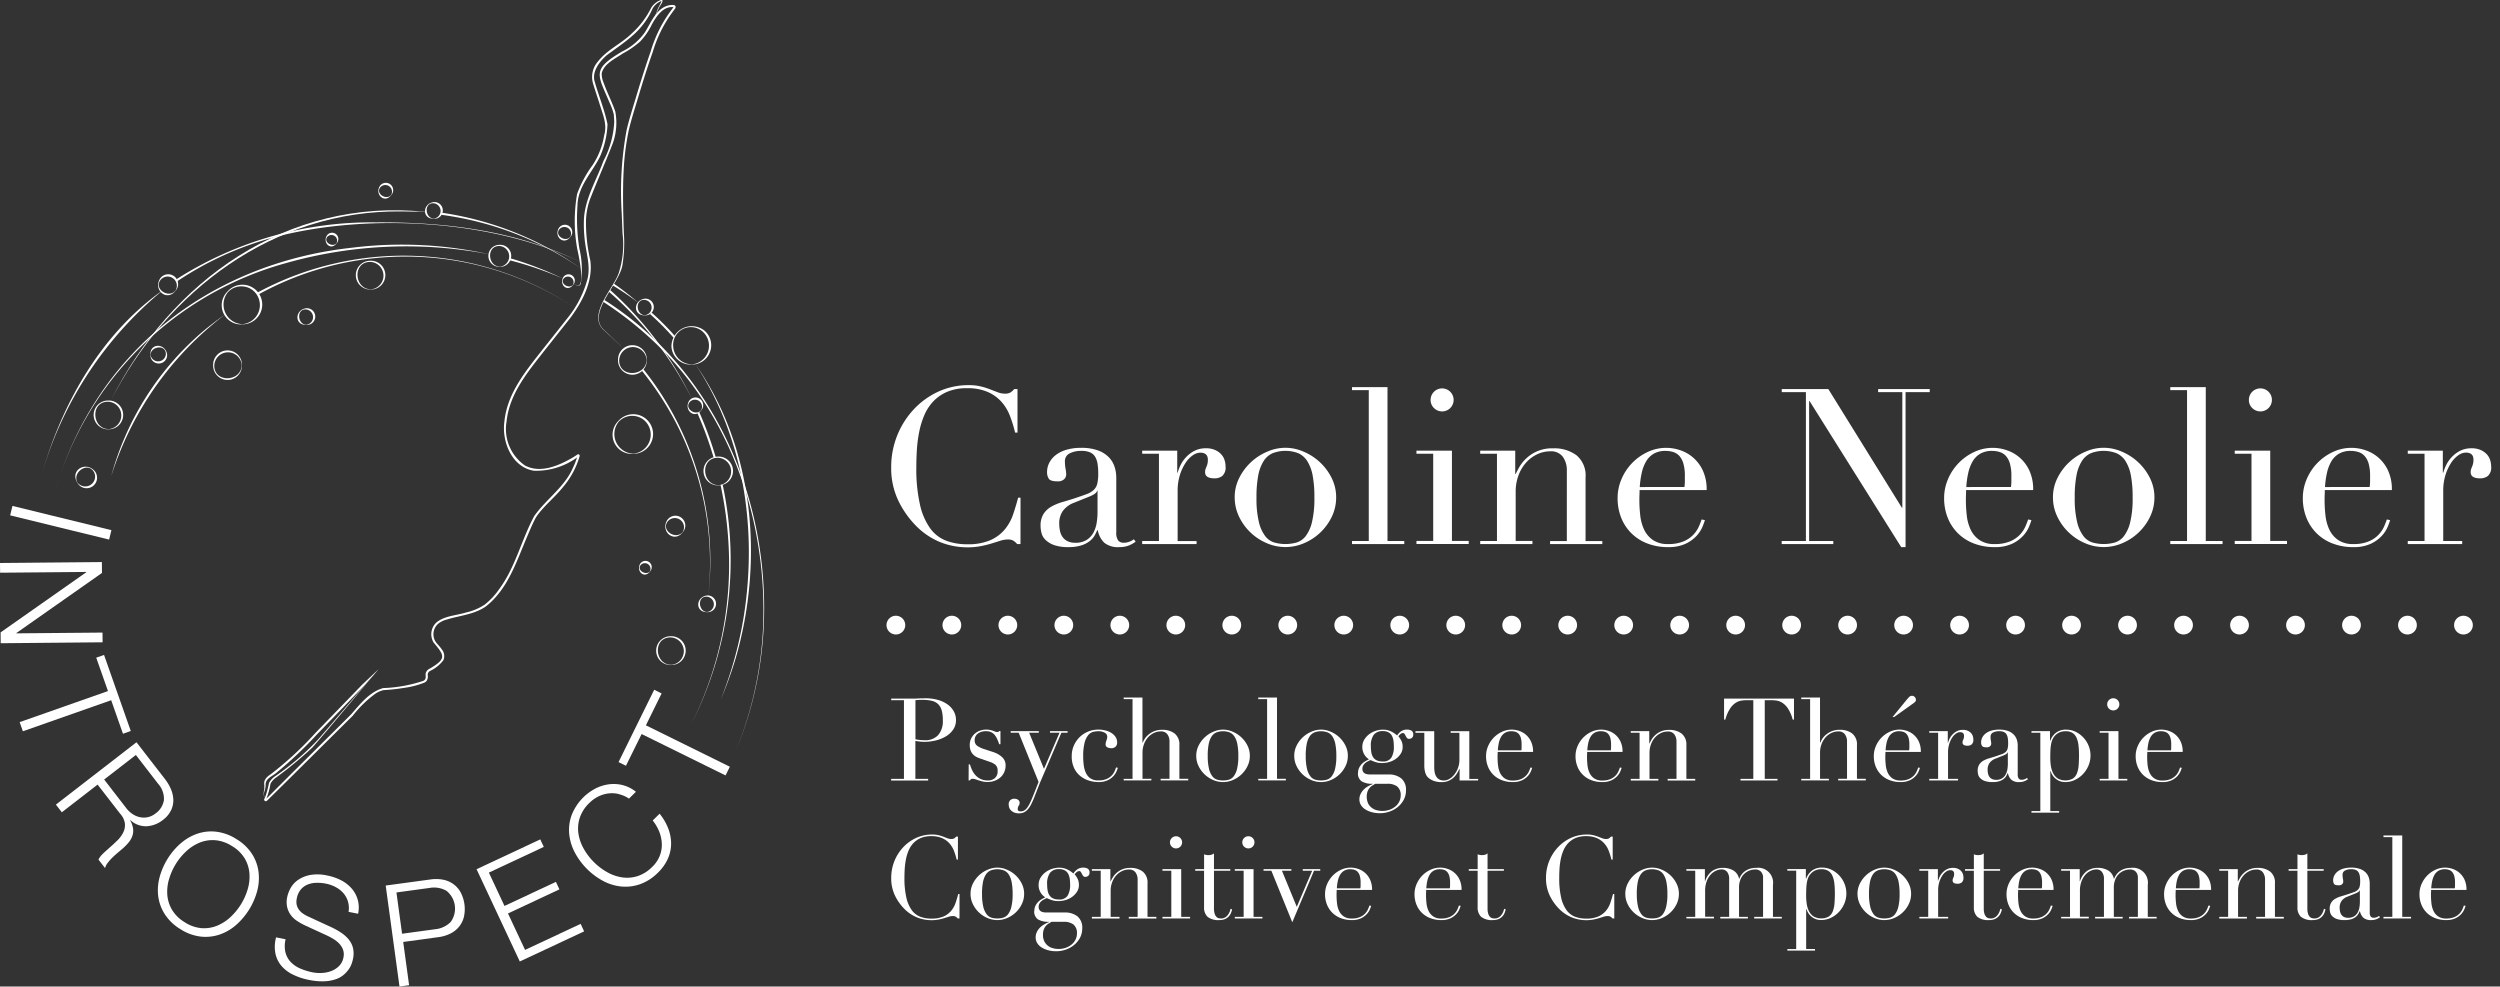 <svg xmlns="http://www.w3.org/2000/svg" width="266.5" height="105.164" viewBox="0 0 266.5 105.164">
  <rect x="0" y="0" width="266.5" height="105.164" fill="#333333" stroke="none"/>
  <g id="Groupe_14315" data-name="Groupe 14315" transform="translate(0 0)">
    <g id="Groupe_14316" data-name="Groupe 14316" transform="translate(-0.064)">
      <path id="Tracé_30900" data-name="Tracé 30900" d="M164.951,82.225H164.6a2.216,2.216,0,0,0-.372-.336,1.118,1.118,0,0,0-.65-.151,2.53,2.53,0,0,0-.754.128l-.928.29a11.452,11.452,0,0,1-1.172.291,7.547,7.547,0,0,1-1.438.128,7.818,7.818,0,0,1-2.843-.534,7.7,7.7,0,0,1-2.61-1.741,10.052,10.052,0,0,1-1.9-2.692,8.039,8.039,0,0,1-.765-3.6,9.005,9.005,0,0,1,2.366-6.1,8.385,8.385,0,0,1,2.622-1.915,7.661,7.661,0,0,1,3.3-.707,5.3,5.3,0,0,1,1.276.139,8.027,8.027,0,0,1,1,.314q.441.174.813.313a2.048,2.048,0,0,0,.719.139,1.11,1.11,0,0,0,.661-.151,2.431,2.431,0,0,0,.36-.336h.348v4.641h-.255a14.177,14.177,0,0,0-.534-1.74,4.946,4.946,0,0,0-.9-1.52,4.281,4.281,0,0,0-1.473-1.067,5.346,5.346,0,0,0-2.216-.406,5.292,5.292,0,0,0-2.112.382,4.464,4.464,0,0,0-1.485,1.021,4.96,4.96,0,0,0-.963,1.485,8.98,8.98,0,0,0-.545,1.787,14.144,14.144,0,0,0-.244,1.9q-.059.963-.058,1.821a17.267,17.267,0,0,0,.394,4.038,6.865,6.865,0,0,0,1.1,2.529,3.785,3.785,0,0,0,1.706,1.3,6.275,6.275,0,0,0,2.2.372,6.023,6.023,0,0,0,2.506-.441,4.239,4.239,0,0,0,1.531-1.149,5.046,5.046,0,0,0,.882-1.6q.3-.892.533-1.775h.255Z" transform="translate(-56.103 -24.229)" fill="#fff"/>
      <path id="Tracé_30901" data-name="Tracé 30901" d="M186.62,85.915a3.159,3.159,0,0,1-.72.406,2.646,2.646,0,0,1-1.021.174,2.282,2.282,0,0,1-1.612-.475,2.518,2.518,0,0,1-.685-1.334h-.046q-.093.208-.256.522a2.059,2.059,0,0,1-.5.6,2.774,2.774,0,0,1-.894.487,4.316,4.316,0,0,1-1.415.2,4.488,4.488,0,0,1-1.555-.22,2.526,2.526,0,0,1-.9-.546,1.584,1.584,0,0,1-.43-.731,3.058,3.058,0,0,1-.1-.754,2.3,2.3,0,0,1,.326-1.3,2.4,2.4,0,0,1,.847-.778,5.608,5.608,0,0,1,1.16-.475c.426-.124.854-.255,1.288-.394q.766-.256,1.265-.441a2.245,2.245,0,0,0,.778-.452,1.387,1.387,0,0,0,.382-.673,4.634,4.634,0,0,0,.1-1.1,6.519,6.519,0,0,0-.069-1,2.128,2.128,0,0,0-.255-.754,1.189,1.189,0,0,0-.534-.475,2.226,2.226,0,0,0-.928-.162,2.662,2.662,0,0,0-1.265.267.912.912,0,0,0-.5.87,4.383,4.383,0,0,0,.069.777,3.6,3.6,0,0,1,.07.568.723.723,0,0,1-.233.545.938.938,0,0,1-.672.22q-.766,0-.951-.278a1.269,1.269,0,0,1-.186-.719,2.153,2.153,0,0,1,.232-.975,2.449,2.449,0,0,1,.684-.824,3.4,3.4,0,0,1,1.137-.568,5.358,5.358,0,0,1,1.567-.209,5.19,5.19,0,0,1,1.786.267,3.08,3.08,0,0,1,1.16.719,2.605,2.605,0,0,1,.626,1.021,3.81,3.81,0,0,1,.186,1.2v5.778a1.409,1.409,0,0,0,.209.9.771.771,0,0,0,.6.232,1.669,1.669,0,0,0,.533-.093,1.919,1.919,0,0,0,.534-.278Zm-4.061-5.43h-.047c-.032.2-.287.4-.767.6l-1.739.7a2.535,2.535,0,0,0-1.137.847,2.25,2.25,0,0,0-.394,1.358,3.833,3.833,0,0,0,.069.719,1.845,1.845,0,0,0,.255.662,1.423,1.423,0,0,0,.523.475,1.786,1.786,0,0,0,.869.186,2.16,2.16,0,0,0,1.241-.324,2.128,2.128,0,0,0,.719-.812,3.41,3.41,0,0,0,.325-1.056,7.371,7.371,0,0,0,.082-1.033Z" transform="translate(-65.497 -28.174)" fill="#fff"/>
      <path id="Tracé_30902" data-name="Tracé 30902" d="M193.711,85.872H195.5V76.567h-1.787v-.324h3.736v2.344h.047a4.645,4.645,0,0,1,.3-.789,3.44,3.44,0,0,1,.58-.847,3.306,3.306,0,0,1,.894-.684,2.648,2.648,0,0,1,1.265-.279,2.291,2.291,0,0,1,.928.174,2.023,2.023,0,0,1,.65.441,1.631,1.631,0,0,1,.371.615,2.19,2.19,0,0,1,.116.7,1.21,1.21,0,0,1-.348,1.021,1.337,1.337,0,0,1-.812.255q-1.022,0-1.021-.65a.991.991,0,0,1,.047-.336c.031-.086.065-.17.1-.256a2.053,2.053,0,0,0,.1-.29,1.779,1.779,0,0,0,.047-.464q0-.741-.812-.742a1.437,1.437,0,0,0-.789.278,2.911,2.911,0,0,0-.777.813,5.111,5.111,0,0,0-.6,1.288,5.628,5.628,0,0,0-.243,1.729v5.314h2.019V86.2h-5.8Z" transform="translate(-71.892 -28.201)" fill="#fff"/>
      <path id="Tracé_30903" data-name="Tracé 30903" d="M209.394,81.2a4.559,4.559,0,0,1,.5-2.112,5.871,5.871,0,0,1,3.016-2.785,4.733,4.733,0,0,1,3.783,0,5.869,5.869,0,0,1,3.017,2.785,4.574,4.574,0,0,1,.5,2.112,4.679,4.679,0,0,1-.463,2.054,5.758,5.758,0,0,1-2.948,2.819,4.978,4.978,0,0,1-3.991,0,5.753,5.753,0,0,1-2.947-2.819,4.671,4.671,0,0,1-.464-2.054m2.321,0a10.73,10.73,0,0,0,.255,2.622,4.027,4.027,0,0,0,.673,1.5,1.942,1.942,0,0,0,.974.684,4.4,4.4,0,0,0,2.367,0,1.938,1.938,0,0,0,.975-.684,4.026,4.026,0,0,0,.673-1.5,10.729,10.729,0,0,0,.255-2.622,12.35,12.35,0,0,0-.185-2.332,4.395,4.395,0,0,0-.569-1.532,2.2,2.2,0,0,0-.963-.847,3.809,3.809,0,0,0-2.739,0,2.2,2.2,0,0,0-.963.847,4.371,4.371,0,0,0-.568,1.532,12.292,12.292,0,0,0-.186,2.332" transform="translate(-77.712 -28.174)" fill="#fff"/>
      <path id="Tracé_30904" data-name="Tracé 30904" d="M229.283,82.023h1.787V65.942h-1.787v-.324h3.783V82.023h1.787v.325h-5.569Z" transform="translate(-85.094 -24.353)" fill="#fff"/>
      <path id="Tracé_30905" data-name="Tracé 30905" d="M240.205,82.1h1.786V72.8h-1.786v-.324h3.782V82.1h1.787v.325h-5.569Zm1.509-15.037a1.227,1.227,0,1,1,.359.87,1.184,1.184,0,0,1-.359-.87" transform="translate(-89.147 -24.435)" fill="#fff"/>
      <path id="Tracé_30906" data-name="Tracé 30906" d="M251.017,85.872H252.8V76.567h-1.787v-.324h3.735v2.483h.047q.139-.3.406-.766a4.032,4.032,0,0,1,.731-.9,3.974,3.974,0,0,1,2.854-1.067,3.972,3.972,0,0,1,2.495.742,2.8,2.8,0,0,1,.963,2.367v6.776h1.787V86.2h-5.569v-.325h1.787V78.377a2.432,2.432,0,0,0-.43-1.485,1.55,1.55,0,0,0-1.334-.58,3.218,3.218,0,0,0-1.416.325,3.712,3.712,0,0,0-1.184.9,4.275,4.275,0,0,0-.8,1.369,4.935,4.935,0,0,0-.29,1.717v5.244h1.786V86.2h-5.569Z" transform="translate(-93.16 -28.201)" fill="#fff"/>
      <path id="Tracé_30907" data-name="Tracé 30907" d="M276.644,80.414q0,.232-.011.475t-.012.615a14.417,14.417,0,0,0,.093,1.6,4.791,4.791,0,0,0,.406,1.509,2.807,2.807,0,0,0,.929,1.114,2.745,2.745,0,0,0,1.636.441,4.065,4.065,0,0,0,1.682-.3,3.084,3.084,0,0,0,1.044-.731,3.164,3.164,0,0,0,.569-.87q.185-.441.279-.719l.348.07a6.485,6.485,0,0,1-.267.731,3.367,3.367,0,0,1-.626.951,3.8,3.8,0,0,1-1.161.836,4.293,4.293,0,0,1-1.891.36,6.051,6.051,0,0,1-2.146-.372,4.9,4.9,0,0,1-1.706-1.067,4.826,4.826,0,0,1-1.113-1.66,5.6,5.6,0,0,1-.395-2.146,5.066,5.066,0,0,1,.406-1.984,5.573,5.573,0,0,1,2.773-2.9,4.6,4.6,0,0,1,3.434-.221,4.107,4.107,0,0,1,1.38.754,4.154,4.154,0,0,1,1.068,1.381,4.759,4.759,0,0,1,.43,2.135Zm4.781-.325a4.293,4.293,0,0,0,.046-.6v-.58a4.676,4.676,0,0,0-.151-1.3,2.121,2.121,0,0,0-.418-.812,1.477,1.477,0,0,0-.65-.429,2.6,2.6,0,0,0-.824-.128,2.448,2.448,0,0,0-1.3.313,2.309,2.309,0,0,0-.812.847,4.341,4.341,0,0,0-.452,1.229,9.646,9.646,0,0,0-.2,1.462Z" transform="translate(-101.801 -28.173)" fill="#fff"/>
      <path id="Tracé_30908" data-name="Tracé 30908" d="M302.122,82.147H304.7V66.274h-2.576V65.95h4.966L314.932,78.6h.047V66.274H312.4V65.95h5.5v.324h-2.576V82.8h-.464l-9.769-15.571h-.047V82.147h2.576v.325h-5.5Z" transform="translate(-112.127 -24.476)" fill="#fff"/>
      <path id="Tracé_30909" data-name="Tracé 30909" d="M331.993,80.414q0,.232-.011.475t-.012.615a14.417,14.417,0,0,0,.093,1.6,4.791,4.791,0,0,0,.406,1.509,2.807,2.807,0,0,0,.929,1.114,2.745,2.745,0,0,0,1.636.441,4.065,4.065,0,0,0,1.682-.3,3.083,3.083,0,0,0,1.044-.731,3.165,3.165,0,0,0,.569-.87q.185-.441.279-.719l.348.07a6.492,6.492,0,0,1-.267.731,3.367,3.367,0,0,1-.626.951,3.8,3.8,0,0,1-1.161.836,4.293,4.293,0,0,1-1.891.36,6.051,6.051,0,0,1-2.146-.372,4.9,4.9,0,0,1-1.706-1.067,4.826,4.826,0,0,1-1.113-1.66,5.6,5.6,0,0,1-.395-2.146,5.067,5.067,0,0,1,.406-1.984,5.573,5.573,0,0,1,2.773-2.9,4.6,4.6,0,0,1,3.434-.221,4.108,4.108,0,0,1,1.38.754,4.154,4.154,0,0,1,1.068,1.381,4.758,4.758,0,0,1,.43,2.135Zm4.781-.325a4.293,4.293,0,0,0,.046-.6v-.58a4.678,4.678,0,0,0-.151-1.3,2.121,2.121,0,0,0-.418-.812,1.477,1.477,0,0,0-.65-.429,2.6,2.6,0,0,0-.824-.128,2.448,2.448,0,0,0-1.3.313,2.309,2.309,0,0,0-.812.847,4.34,4.34,0,0,0-.452,1.229,9.65,9.65,0,0,0-.2,1.462Z" transform="translate(-122.343 -28.173)" fill="#fff"/>
      <path id="Tracé_30910" data-name="Tracé 30910" d="M348.1,81.2a4.56,4.56,0,0,1,.5-2.112,5.871,5.871,0,0,1,3.016-2.785,4.733,4.733,0,0,1,3.783,0,5.869,5.869,0,0,1,3.017,2.785,4.574,4.574,0,0,1,.5,2.112,4.679,4.679,0,0,1-.463,2.054,5.758,5.758,0,0,1-2.948,2.819,4.978,4.978,0,0,1-3.991,0,5.753,5.753,0,0,1-2.947-2.819A4.671,4.671,0,0,1,348.1,81.2m2.321,0a10.731,10.731,0,0,0,.255,2.622,4.027,4.027,0,0,0,.673,1.5,1.942,1.942,0,0,0,.974.684,4.4,4.4,0,0,0,2.367,0,1.938,1.938,0,0,0,.975-.684,4.028,4.028,0,0,0,.673-1.5,10.731,10.731,0,0,0,.255-2.622,12.349,12.349,0,0,0-.185-2.332,4.395,4.395,0,0,0-.569-1.532,2.2,2.2,0,0,0-.963-.847,3.809,3.809,0,0,0-2.739,0,2.2,2.2,0,0,0-.963.847,4.371,4.371,0,0,0-.569,1.532,12.293,12.293,0,0,0-.186,2.332" transform="translate(-129.19 -28.174)" fill="#fff"/>
      <path id="Tracé_30911" data-name="Tracé 30911" d="M367.988,82.023h1.787V65.942h-1.787v-.324h3.783V82.023h1.787v.325h-5.569Z" transform="translate(-136.572 -24.353)" fill="#fff"/>
      <path id="Tracé_30912" data-name="Tracé 30912" d="M378.912,82.1H380.7V72.8h-1.786v-.324h3.782V82.1h1.787v.325h-5.569Zm1.508-15.037a1.228,1.228,0,1,1,.36.87,1.185,1.185,0,0,1-.36-.87" transform="translate(-140.626 -24.435)" fill="#fff"/>
      <path id="Tracé_30913" data-name="Tracé 30913" d="M392.8,80.414q0,.232-.011.475t-.012.615a14.417,14.417,0,0,0,.093,1.6,4.79,4.79,0,0,0,.406,1.509,2.807,2.807,0,0,0,.929,1.114,2.745,2.745,0,0,0,1.636.441,4.065,4.065,0,0,0,1.682-.3,3.084,3.084,0,0,0,1.044-.731,3.163,3.163,0,0,0,.569-.87q.185-.441.279-.719l.348.07a6.48,6.48,0,0,1-.267.731,3.366,3.366,0,0,1-.626.951,3.8,3.8,0,0,1-1.161.836,4.293,4.293,0,0,1-1.891.36,6.051,6.051,0,0,1-2.146-.372,4.9,4.9,0,0,1-1.706-1.067,4.826,4.826,0,0,1-1.113-1.66,5.6,5.6,0,0,1-.395-2.146,5.066,5.066,0,0,1,.406-1.984,5.573,5.573,0,0,1,2.773-2.9,4.6,4.6,0,0,1,3.434-.221,4.108,4.108,0,0,1,1.38.754,4.154,4.154,0,0,1,1.068,1.381,4.759,4.759,0,0,1,.43,2.135Zm4.781-.325a4.293,4.293,0,0,0,.046-.6v-.58a4.675,4.675,0,0,0-.151-1.3,2.121,2.121,0,0,0-.418-.812,1.477,1.477,0,0,0-.65-.429,2.6,2.6,0,0,0-.824-.128,2.448,2.448,0,0,0-1.3.313,2.309,2.309,0,0,0-.812.847,4.34,4.34,0,0,0-.452,1.229,9.642,9.642,0,0,0-.2,1.462Z" transform="translate(-144.912 -28.173)" fill="#fff"/>
      <path id="Tracé_30914" data-name="Tracé 30914" d="M408.246,85.872h1.787V76.567h-1.787v-.324h3.736v2.344h.047a4.694,4.694,0,0,1,.3-.789,3.46,3.46,0,0,1,.58-.847,3.306,3.306,0,0,1,.894-.684,2.651,2.651,0,0,1,1.265-.279,2.294,2.294,0,0,1,.928.174,2.022,2.022,0,0,1,.65.441,1.631,1.631,0,0,1,.371.615,2.191,2.191,0,0,1,.116.7,1.209,1.209,0,0,1-.348,1.021,1.335,1.335,0,0,1-.812.255q-1.022,0-1.021-.65A.991.991,0,0,1,415,78.2c.031-.086.066-.17.1-.256a2.056,2.056,0,0,0,.1-.29,1.778,1.778,0,0,0,.047-.464q0-.741-.812-.742a1.438,1.438,0,0,0-.789.278,2.922,2.922,0,0,0-.778.813,5.133,5.133,0,0,0-.6,1.288,5.648,5.648,0,0,0-.243,1.729v5.314h2.019V86.2h-5.8Z" transform="translate(-151.513 -28.201)" fill="#fff"/>
    </g>
    <g id="Groupe_14319" data-name="Groupe 14319" transform="translate(-15.484)">
      <path id="Tracé_30915" data-name="Tracé 30915" d="M175.687,126.953h1.361v-8.385h-1.361V118.4h2.3c.114,0,.229,0,.343-.006s.228-.01.343-.018.226,0,.337-.006.222-.006.336-.006a4.8,4.8,0,0,1,1.294.165,3.318,3.318,0,0,1,1.03.472,2.28,2.28,0,0,1,.68.735,1.894,1.894,0,0,1,.245.957,1.745,1.745,0,0,1-.282.98,2.434,2.434,0,0,1-.748.723,3.769,3.769,0,0,1-1.085.453,5.17,5.17,0,0,1-1.294.16,3.991,3.991,0,0,1-.441-.031c-.179-.02-.339-.043-.478-.067v4.046h1.361v.172h-3.947Zm2.587-4.217a4.878,4.878,0,0,0,.515.074c.179.016.339.025.478.025a1.866,1.866,0,0,0,1.416-.533,2.258,2.258,0,0,0,.509-1.612,3.785,3.785,0,0,0-.123-1.043,1.488,1.488,0,0,0-.386-.668,1.446,1.446,0,0,0-.687-.349,4.528,4.528,0,0,0-1.011-.1q-.233,0-.423.013c-.127.008-.223.016-.288.025Z" transform="translate(-65.203 -43.927)" fill="#fff"/>
      <path id="Tracé_30916" data-name="Tracé 30916" d="M188.825,127.384h.135a4.571,4.571,0,0,0,.221.594,2.1,2.1,0,0,0,.362.552,1.783,1.783,0,0,0,.558.411,1.822,1.822,0,0,0,.8.159,1.1,1.1,0,0,0,.7-.239.927.927,0,0,0,.307-.779.794.794,0,0,0-.239-.656,1.885,1.885,0,0,0-.558-.3l-.956-.331c-.123-.04-.255-.092-.4-.153a1.442,1.442,0,0,1-.4-.258,1.256,1.256,0,0,1-.3-.423,1.621,1.621,0,0,1-.116-.662,1.512,1.512,0,0,1,.135-.638A1.629,1.629,0,0,1,190,123.8a1.982,1.982,0,0,1,.7-.123,1.8,1.8,0,0,1,.435.043c.111.029.206.057.288.086s.155.057.221.086a.573.573,0,0,0,.233.043.213.213,0,0,0,.2-.1h.135v1.4h-.135a5.351,5.351,0,0,0-.2-.521,2.1,2.1,0,0,0-.264-.447,1.063,1.063,0,0,0-.38-.306,1.2,1.2,0,0,0-.533-.111,1.414,1.414,0,0,0-.913.263.861.861,0,0,0-.324.7.69.69,0,0,0,.275.594,2.881,2.881,0,0,0,.816.374l.894.294a2.574,2.574,0,0,1,.944.54,1.18,1.18,0,0,1,.368.907,1.725,1.725,0,0,1-.128.65,1.588,1.588,0,0,1-.38.558,1.939,1.939,0,0,1-.613.386,2.185,2.185,0,0,1-.828.147,2.083,2.083,0,0,1-.5-.055c-.152-.037-.29-.075-.416-.116s-.243-.079-.35-.116a.9.9,0,0,0-.294-.055.287.287,0,0,0-.2.055.519.519,0,0,0-.1.116h-.135Z" transform="translate(-70.079 -45.902)" fill="#fff"/>
      <path id="Tracé_30917" data-name="Tracé 30917" d="M195.817,123.935h3v.172h-1.029l1.581,3.849,1.655-3.849H200.01v-.172h1.875v.172h-.662l-2.023,4.732q-.233.527-.441,1.061t-.417,1.072a8.1,8.1,0,0,1-.343.772,2.534,2.534,0,0,1-.362.54,1.321,1.321,0,0,1-.411.313,1.2,1.2,0,0,1-.515.1,1.249,1.249,0,0,1-.57-.111,1.054,1.054,0,0,1-.338-.257.744.744,0,0,1-.159-.306,1.232,1.232,0,0,1-.036-.27.584.584,0,0,1,.172-.46.6.6,0,0,1,.416-.153.986.986,0,0,1,.184.019.561.561,0,0,1,.184.067.453.453,0,0,1,.147.135.35.35,0,0,1,.062.209.57.57,0,0,1-.1.324.588.588,0,0,0-.1.337.219.219,0,0,0,.086.208.469.469,0,0,0,.233.049.728.728,0,0,0,.362-.092,1.086,1.086,0,0,0,.325-.3,3.049,3.049,0,0,0,.318-.546q.159-.337.356-.828l.54-1.373-2.121-5.247h-.846Z" transform="translate(-72.597 -45.996)" fill="#fff"/>
      <path id="Tracé_30918" data-name="Tracé 30918" d="M211.206,127.752a3.335,3.335,0,0,1-.141.386,1.758,1.758,0,0,1-.33.5,2,2,0,0,1-.613.441,2.273,2.273,0,0,1-1,.19,3.443,3.443,0,0,1-.968-.147,2.726,2.726,0,0,1-.919-.472,2.438,2.438,0,0,1-.68-.852,2.884,2.884,0,0,1-.263-1.3,2.728,2.728,0,0,1,.226-1.115,2.85,2.85,0,0,1,.613-.9,2.8,2.8,0,0,1,.907-.594,2.893,2.893,0,0,1,1.109-.214,3.035,3.035,0,0,1,.68.08,2.277,2.277,0,0,1,.637.245,1.519,1.519,0,0,1,.479.43,1.073,1.073,0,0,1,.189.643.572.572,0,0,1-.166.423.638.638,0,0,1-.472.165.907.907,0,0,1-.4-.092.322.322,0,0,1-.19-.313,1.3,1.3,0,0,1,.086-.416,1.3,1.3,0,0,0,.086-.4.478.478,0,0,0-.282-.436,1.342,1.342,0,0,0-.65-.153,2.46,2.46,0,0,0-.558.067,1.02,1.02,0,0,0-.527.337,2.064,2.064,0,0,0-.392.809,5.585,5.585,0,0,0-.153,1.471,6.89,6.89,0,0,0,.067.993,2.61,2.61,0,0,0,.245.815,1.4,1.4,0,0,0,.491.552,1.47,1.47,0,0,0,.814.2,2.151,2.151,0,0,0,.889-.159,1.631,1.631,0,0,0,.552-.387,1.694,1.694,0,0,0,.3-.46c.065-.155.114-.282.146-.38Z" transform="translate(-76.561 -45.902)" fill="#fff"/>
      <path id="Tracé_30919" data-name="Tracé 30919" d="M215.1,126.91h.944v-8.5H215.1v-.172h2v4.818h.025a2.48,2.48,0,0,1,.208-.4,1.933,1.933,0,0,1,.4-.454,2.339,2.339,0,0,1,.613-.368,2.211,2.211,0,0,1,.864-.153,2.1,2.1,0,0,1,1.318.392,1.48,1.48,0,0,1,.509,1.25v3.58h.944v.172h-2.942v-.172h.944v-3.959a1.283,1.283,0,0,0-.228-.785.817.817,0,0,0-.7-.306,1.7,1.7,0,0,0-.748.172,1.957,1.957,0,0,0-.625.478,2.259,2.259,0,0,0-.423.723,2.618,2.618,0,0,0-.153.907v2.77h.944v.172H215.1Z" transform="translate(-79.831 -43.884)" fill="#fff"/>
      <path id="Tracé_30920" data-name="Tracé 30920" d="M227.4,126.476a2.408,2.408,0,0,1,.263-1.116,3.093,3.093,0,0,1,.674-.889,3.128,3.128,0,0,1,.919-.582,2.5,2.5,0,0,1,2,0,3.095,3.095,0,0,1,1.594,1.471,2.416,2.416,0,0,1,.263,1.116,2.465,2.465,0,0,1-.245,1.085,3.038,3.038,0,0,1-1.556,1.489,2.628,2.628,0,0,1-2.109,0,3.041,3.041,0,0,1-1.558-1.489,2.473,2.473,0,0,1-.245-1.085m1.226,0a5.643,5.643,0,0,0,.135,1.385,2.121,2.121,0,0,0,.355.79,1.026,1.026,0,0,0,.515.362,2.327,2.327,0,0,0,1.25,0,1.026,1.026,0,0,0,.515-.362,2.131,2.131,0,0,0,.355-.79,5.676,5.676,0,0,0,.135-1.385,6.44,6.44,0,0,0-.1-1.232,2.292,2.292,0,0,0-.3-.809,1.167,1.167,0,0,0-.509-.448,2.012,2.012,0,0,0-1.447,0,1.169,1.169,0,0,0-.508.448,2.316,2.316,0,0,0-.3.809,6.5,6.5,0,0,0-.1,1.232" transform="translate(-84.396 -45.902)" fill="#fff"/>
      <path id="Tracé_30921" data-name="Tracé 30921" d="M237.908,126.91h.944v-8.5h-.944v-.172h2v8.667h.944v.172h-2.942Z" transform="translate(-88.295 -43.884)" fill="#fff"/>
      <path id="Tracé_30922" data-name="Tracé 30922" d="M244.01,126.476a2.408,2.408,0,0,1,.264-1.116,3.093,3.093,0,0,1,.674-.889,3.128,3.128,0,0,1,.919-.582,2.5,2.5,0,0,1,2,0,3.095,3.095,0,0,1,1.594,1.471,2.416,2.416,0,0,1,.263,1.116,2.465,2.465,0,0,1-.245,1.085,3.038,3.038,0,0,1-1.556,1.489,2.628,2.628,0,0,1-2.109,0,3.041,3.041,0,0,1-1.558-1.489,2.473,2.473,0,0,1-.245-1.085m1.226,0a5.645,5.645,0,0,0,.135,1.385,2.121,2.121,0,0,0,.355.79,1.026,1.026,0,0,0,.515.362,2.327,2.327,0,0,0,1.25,0,1.026,1.026,0,0,0,.515-.362,2.131,2.131,0,0,0,.355-.79,5.675,5.675,0,0,0,.135-1.385,6.438,6.438,0,0,0-.1-1.232,2.292,2.292,0,0,0-.3-.809,1.167,1.167,0,0,0-.509-.448,2.012,2.012,0,0,0-1.447,0,1.169,1.169,0,0,0-.508.448,2.316,2.316,0,0,0-.3.809,6.5,6.5,0,0,0-.1,1.232" transform="translate(-90.56 -45.902)" fill="#fff"/>
      <path id="Tracé_30923" data-name="Tracé 30923" d="M254.828,128.3a1.235,1.235,0,0,1,.123-.57,1.672,1.672,0,0,1,.68-.7q.2-.11.362-.184a1.53,1.53,0,0,1-.711-1.324,1.456,1.456,0,0,1,.208-.772,2.042,2.042,0,0,1,.528-.583,2.328,2.328,0,0,1,.7-.361,2.446,2.446,0,0,1,.741-.123,1.933,1.933,0,0,1,.95.221,2.716,2.716,0,0,1,.582.4,1.435,1.435,0,0,1,.4-.429,1.071,1.071,0,0,1,.656-.2,1,1,0,0,1,.453.1.451.451,0,0,1,.209.448.4.4,0,0,1-.141.331.464.464,0,0,1-.288.11.286.286,0,0,1-.245-.1,1.392,1.392,0,0,1-.129-.209c-.037-.074-.075-.143-.116-.208a.2.2,0,0,0-.184-.1.405.405,0,0,0-.252.1,1.239,1.239,0,0,0-.226.24,2.8,2.8,0,0,1,.282.416,1.441,1.441,0,0,1,.171.736,1.285,1.285,0,0,1-.184.674,1.956,1.956,0,0,1-.484.54,2.274,2.274,0,0,1-.7.362,2.652,2.652,0,0,1-.816.129,2.172,2.172,0,0,1-.748-.117,4.893,4.893,0,0,1-.49-.2c-.091.041-.186.086-.288.135a1.251,1.251,0,0,0-.282.184.933.933,0,0,0-.214.264.694.694,0,0,0-.086.349.588.588,0,0,0,.074.307.483.483,0,0,0,.19.184.865.865,0,0,0,.263.086,1.793,1.793,0,0,0,.306.025h1.937a2.116,2.116,0,0,1,1.367.411,1.566,1.566,0,0,1,.509,1.294,2.072,2.072,0,0,1-.233.98,2.547,2.547,0,0,1-.619.767,2.842,2.842,0,0,1-.889.5,3.075,3.075,0,0,1-1.029.178,3.277,3.277,0,0,1-.877-.111,2.486,2.486,0,0,1-.693-.3,1.451,1.451,0,0,1-.46-.46,1.126,1.126,0,0,1-.165-.6,1.318,1.318,0,0,1,.128-.582,1.728,1.728,0,0,1,.331-.466,2.163,2.163,0,0,1,.46-.35,3.608,3.608,0,0,1,.515-.245v-.025a2.152,2.152,0,0,1-1.2-.263,1.012,1.012,0,0,1-.386-.9m1.839,1.165-.325.2a1.2,1.2,0,0,0-.294.264,1.338,1.338,0,0,0-.208.374,1.811,1.811,0,0,0,.074,1.263,1.373,1.373,0,0,0,.392.466,1.5,1.5,0,0,0,.533.252,2.4,2.4,0,0,0,.576.074,2.288,2.288,0,0,0,.8-.135,2.056,2.056,0,0,0,.625-.362,1.584,1.584,0,0,0,.4-.521,1.4,1.4,0,0,0,.141-.613,1.156,1.156,0,0,0-.374-.975,1.64,1.64,0,0,0-1.024-.288Zm1.986-3.984a4.488,4.488,0,0,0-.037-.57,1.7,1.7,0,0,0-.153-.528.927.927,0,0,0-.355-.386,1.222,1.222,0,0,0-.644-.147,1.162,1.162,0,0,0-.944.38,1.95,1.95,0,0,0-.318,1.25,3.642,3.642,0,0,0,.055.662,1.318,1.318,0,0,0,.2.509.928.928,0,0,0,.392.325,1.529,1.529,0,0,0,.625.111,1.015,1.015,0,0,0,.907-.4,2.172,2.172,0,0,0,.27-1.207" transform="translate(-94.574 -45.902)" fill="#fff"/>
      <path id="Tracé_30924" data-name="Tracé 30924" d="M271.237,129.194h-1.974v-1.238h-.024a4.49,4.49,0,0,1-.264.5,2,2,0,0,1-.38.453,1.92,1.92,0,0,1-.527.331,1.772,1.772,0,0,1-.7.129,2.411,2.411,0,0,1-.8-.11,2.03,2.03,0,0,1-.479-.233,2.4,2.4,0,0,1-.189-.153.889.889,0,0,1-.191-.251,1.731,1.731,0,0,1-.146-.411,2.622,2.622,0,0,1-.062-.619v-3.481h-.944v-.172h2V127.7a3.722,3.722,0,0,0,.043.589,1.288,1.288,0,0,0,.165.472.922.922,0,0,0,.319.319,1,1,0,0,0,.514.116,1.154,1.154,0,0,0,.558-.159,1.834,1.834,0,0,0,.527-.454,2.62,2.62,0,0,0,.4-.7,2.537,2.537,0,0,0,.159-.925v-2.844h-.931v-.172h1.986v5.088h.944Z" transform="translate(-98.185 -45.996)" fill="#fff"/>
      <path id="Tracé_30925" data-name="Tracé 30925" d="M277.763,126.059c0,.082,0,.165-.006.252s-.006.194-.006.325a7.668,7.668,0,0,0,.049.846,2.527,2.527,0,0,0,.215.8,1.479,1.479,0,0,0,.49.589,1.453,1.453,0,0,0,.864.233,2.146,2.146,0,0,0,.889-.159,1.642,1.642,0,0,0,.552-.386,1.691,1.691,0,0,0,.3-.46q.1-.233.147-.38l.184.036a3.462,3.462,0,0,1-.142.386,1.766,1.766,0,0,1-.331.5,1.99,1.99,0,0,1-.613.441,2.269,2.269,0,0,1-1,.19,3.19,3.19,0,0,1-1.134-.2,2.578,2.578,0,0,1-.9-.563,2.541,2.541,0,0,1-.588-.877,2.951,2.951,0,0,1-.209-1.134,2.68,2.68,0,0,1,.214-1.048,2.962,2.962,0,0,1,.589-.9,2.921,2.921,0,0,1,.877-.631,2.421,2.421,0,0,1,1.814-.116,2.146,2.146,0,0,1,.729.4,2.182,2.182,0,0,1,.564.729,2.516,2.516,0,0,1,.226,1.128Zm2.526-.172a2.263,2.263,0,0,0,.025-.319v-.306a2.452,2.452,0,0,0-.08-.686,1.118,1.118,0,0,0-.22-.43.78.78,0,0,0-.343-.226,1.36,1.36,0,0,0-.435-.068,1.3,1.3,0,0,0-.687.165,1.221,1.221,0,0,0-.429.448,2.294,2.294,0,0,0-.239.65,5.059,5.059,0,0,0-.1.772Z" transform="translate(-102.627 -45.902)" fill="#fff"/>
      <path id="Tracé_30926" data-name="Tracé 30926" d="M292.928,126.059c0,.082,0,.165-.006.252s-.006.194-.006.325a7.668,7.668,0,0,0,.049.846,2.528,2.528,0,0,0,.215.8,1.479,1.479,0,0,0,.49.589,1.453,1.453,0,0,0,.864.233,2.146,2.146,0,0,0,.889-.159,1.642,1.642,0,0,0,.552-.386,1.69,1.69,0,0,0,.3-.46q.1-.233.147-.38l.184.036a3.461,3.461,0,0,1-.141.386,1.766,1.766,0,0,1-.331.5,1.99,1.99,0,0,1-.613.441,2.269,2.269,0,0,1-1,.19,3.19,3.19,0,0,1-1.134-.2,2.578,2.578,0,0,1-.9-.563,2.541,2.541,0,0,1-.588-.877,2.951,2.951,0,0,1-.209-1.134,2.679,2.679,0,0,1,.214-1.048,2.962,2.962,0,0,1,.589-.9,2.921,2.921,0,0,1,.877-.631,2.421,2.421,0,0,1,1.814-.116,2.146,2.146,0,0,1,.729.4,2.182,2.182,0,0,1,.564.729,2.516,2.516,0,0,1,.226,1.128Zm2.526-.172a2.263,2.263,0,0,0,.025-.319v-.306a2.454,2.454,0,0,0-.08-.686,1.117,1.117,0,0,0-.22-.43.78.78,0,0,0-.343-.226,1.36,1.36,0,0,0-.435-.068,1.3,1.3,0,0,0-.687.165,1.221,1.221,0,0,0-.429.448,2.293,2.293,0,0,0-.239.65,5.059,5.059,0,0,0-.1.772Z" transform="translate(-108.255 -45.902)" fill="#fff"/>
      <path id="Tracé_30927" data-name="Tracé 30927" d="M301.047,128.943h.944v-4.916h-.944v-.172h1.974v1.312h.025c.049-.106.12-.241.214-.4a2.107,2.107,0,0,1,.386-.478,2.1,2.1,0,0,1,1.507-.564,2.1,2.1,0,0,1,1.318.392,1.48,1.48,0,0,1,.509,1.25v3.58h.944v.172h-2.942v-.172h.944v-3.959a1.283,1.283,0,0,0-.228-.785.817.817,0,0,0-.7-.306,1.7,1.7,0,0,0-.748.172,1.956,1.956,0,0,0-.625.478,2.259,2.259,0,0,0-.423.723,2.618,2.618,0,0,0-.153.907v2.77h.944v.172h-2.943Z" transform="translate(-111.728 -45.917)" fill="#fff"/>
      <path id="Tracé_30928" data-name="Tracé 30928" d="M318.629,126.975h1.361v-8.385h-.711a3.956,3.956,0,0,0-.552.043,1.58,1.58,0,0,0-.619.239,2.107,2.107,0,0,0-.6.619,3.985,3.985,0,0,0-.5,1.17h-.135v-2.243h7.453v2.243h-.135a4.038,4.038,0,0,0-.5-1.17,2.125,2.125,0,0,0-.6-.619,1.587,1.587,0,0,0-.619-.239,3.962,3.962,0,0,0-.552-.043h-.711v8.385h1.36v.172h-3.947Z" transform="translate(-117.603 -43.949)" fill="#fff"/>
      <path id="Tracé_30929" data-name="Tracé 30929" d="M329.955,126.91h.944v-8.5h-.944v-.172h2v4.818h.025a2.478,2.478,0,0,1,.208-.4,1.933,1.933,0,0,1,.4-.454,2.339,2.339,0,0,1,.613-.368,2.211,2.211,0,0,1,.864-.153,2.1,2.1,0,0,1,1.318.392,1.48,1.48,0,0,1,.509,1.25v3.58h.944v.172H333.89v-.172h.944v-3.959a1.283,1.283,0,0,0-.228-.785.817.817,0,0,0-.7-.306,1.7,1.7,0,0,0-.748.172,1.956,1.956,0,0,0-.625.478,2.258,2.258,0,0,0-.423.723,2.618,2.618,0,0,0-.153.907v2.77h.944v.172h-2.942Z" transform="translate(-122.457 -43.884)" fill="#fff"/>
      <path id="Tracé_30930" data-name="Tracé 30930" d="M343.492,123.932c0,.082,0,.165-.006.252s-.006.194-.006.325a7.661,7.661,0,0,0,.049.846,2.526,2.526,0,0,0,.215.8,1.474,1.474,0,0,0,.49.589,1.453,1.453,0,0,0,.864.233,2.146,2.146,0,0,0,.889-.159,1.642,1.642,0,0,0,.552-.386,1.681,1.681,0,0,0,.3-.46q.1-.233.147-.38l.184.036a3.455,3.455,0,0,1-.142.386,1.764,1.764,0,0,1-.331.5,2,2,0,0,1-.613.441,2.27,2.27,0,0,1-1,.19,3.187,3.187,0,0,1-1.133-.2,2.582,2.582,0,0,1-.9-.563,2.552,2.552,0,0,1-.589-.877,2.963,2.963,0,0,1-.209-1.134,2.68,2.68,0,0,1,.215-1.048,2.945,2.945,0,0,1,1.465-1.532,2.428,2.428,0,0,1,1.814-.117,2.158,2.158,0,0,1,.729.4,2.182,2.182,0,0,1,.564.729,2.516,2.516,0,0,1,.226,1.128Zm2.526-.172a2.263,2.263,0,0,0,.025-.319v-.306a2.452,2.452,0,0,0-.08-.686,1.11,1.11,0,0,0-.221-.43.773.773,0,0,0-.343-.226,1.353,1.353,0,0,0-.435-.068,1.3,1.3,0,0,0-.687.165,1.221,1.221,0,0,0-.429.448,2.294,2.294,0,0,0-.239.65,5.059,5.059,0,0,0-.1.772Zm-.319-5.32a5.125,5.125,0,0,1,.35-.392.385.385,0,0,1,.275-.1.392.392,0,0,1,.294.129.422.422,0,0,1,.123.3.268.268,0,0,1-.08.209c-.053.049-.1.09-.14.123l-2.1,1.5h-.172Z" transform="translate(-127.021 -43.775)" fill="#fff"/>
      <path id="Tracé_30931" data-name="Tracé 30931" d="M351.651,128.943h.944v-4.916h-.944v-.172h1.974v1.238h.025a2.389,2.389,0,0,1,.159-.417,1.822,1.822,0,0,1,.306-.447,1.748,1.748,0,0,1,.472-.362,1.4,1.4,0,0,1,.668-.147,1.214,1.214,0,0,1,.49.092,1.073,1.073,0,0,1,.343.233.858.858,0,0,1,.2.325,1.141,1.141,0,0,1,.062.368.638.638,0,0,1-.184.539.7.7,0,0,1-.43.135q-.54,0-.539-.343a.512.512,0,0,1,.025-.177c.016-.045.035-.09.055-.135a1.158,1.158,0,0,0,.055-.153.947.947,0,0,0,.025-.246q0-.391-.429-.392a.758.758,0,0,0-.417.147,1.531,1.531,0,0,0-.411.429,2.724,2.724,0,0,0-.319.68,2.957,2.957,0,0,0-.128.913v2.807h1.066v.172h-3.064Z" transform="translate(-130.508 -45.917)" fill="#fff"/>
      <path id="Tracé_30932" data-name="Tracé 30932" d="M365.215,128.966a1.7,1.7,0,0,1-.379.214,1.4,1.4,0,0,1-.54.092,1.2,1.2,0,0,1-.851-.252,1.331,1.331,0,0,1-.362-.7h-.025c-.032.074-.077.166-.134.276a1.11,1.11,0,0,1-.263.319,1.485,1.485,0,0,1-.472.257,2.28,2.28,0,0,1-.748.1,2.368,2.368,0,0,1-.821-.116,1.324,1.324,0,0,1-.478-.289.831.831,0,0,1-.228-.385,1.622,1.622,0,0,1-.055-.4,1.215,1.215,0,0,1,.172-.687,1.275,1.275,0,0,1,.447-.411,2.97,2.97,0,0,1,.614-.251q.336-.1.68-.209c.269-.089.492-.167.668-.233a1.182,1.182,0,0,0,.411-.239.731.731,0,0,0,.2-.355,2.454,2.454,0,0,0,.055-.583,3.388,3.388,0,0,0-.037-.526,1.112,1.112,0,0,0-.135-.4.627.627,0,0,0-.282-.252,1.184,1.184,0,0,0-.491-.086,1.412,1.412,0,0,0-.668.141.483.483,0,0,0-.263.46,2.287,2.287,0,0,0,.037.411,1.853,1.853,0,0,1,.036.3.382.382,0,0,1-.123.288.5.5,0,0,1-.355.116c-.27,0-.438-.049-.5-.147a.667.667,0,0,1-.1-.38,1.137,1.137,0,0,1,.123-.515,1.3,1.3,0,0,1,.362-.435,1.786,1.786,0,0,1,.6-.3,2.833,2.833,0,0,1,.828-.11,2.745,2.745,0,0,1,.944.141,1.638,1.638,0,0,1,.613.38,1.386,1.386,0,0,1,.331.54,2.021,2.021,0,0,1,.1.631v3.053a.738.738,0,0,0,.111.478.4.4,0,0,0,.318.123.9.9,0,0,0,.282-.049,1.052,1.052,0,0,0,.282-.147ZM363.07,126.1h-.025q-.025.159-.4.319l-.92.368a1.345,1.345,0,0,0-.6.447,1.2,1.2,0,0,0-.208.717,2.06,2.06,0,0,0,.037.38.966.966,0,0,0,.135.35.746.746,0,0,0,.275.251.946.946,0,0,0,.46.1,1.143,1.143,0,0,0,.656-.172,1.127,1.127,0,0,0,.38-.429,1.8,1.8,0,0,0,.172-.558,3.839,3.839,0,0,0,.043-.546Z" transform="translate(-133.554 -45.902)" fill="#fff"/>
      <path id="Tracé_30933" data-name="Tracé 30933" d="M368.98,132.361h.944v-8.348h-.944v-.172h1.974v1.03h.025a1.873,1.873,0,0,1,.607-.852,1.706,1.706,0,0,1,1.1-.337,2.242,2.242,0,0,1,.993.226,2.822,2.822,0,0,1,1.385,1.478,2.78,2.78,0,0,1-.006,2.126,3.015,3.015,0,0,1-.582.9,2.848,2.848,0,0,1-.853.625,2.333,2.333,0,0,1-1.024.233,1.6,1.6,0,0,1-.7-.141,1.667,1.667,0,0,1-.472-.331,1.514,1.514,0,0,1-.282-.392,2.25,2.25,0,0,1-.135-.324h-.024v4.278h.944v.172H368.98Zm5.063-6.068a7.5,7.5,0,0,0-.062-1.011,2.582,2.582,0,0,0-.214-.767,1.149,1.149,0,0,0-.43-.49,1.314,1.314,0,0,0-.7-.172,1.567,1.567,0,0,0-.748.159,1.451,1.451,0,0,0-.478.4,1.517,1.517,0,0,0-.214.367,2.309,2.309,0,0,0-.129.466,4.884,4.884,0,0,0-.067.619q-.018.35-.018.828a5.9,5.9,0,0,0,.061.834,2.567,2.567,0,0,0,.233.779,1.487,1.487,0,0,0,.484.57,1.688,1.688,0,0,0,1.624.025,1.184,1.184,0,0,0,.441-.564,2.959,2.959,0,0,0,.184-.889q.037-.521.037-1.158" transform="translate(-136.94 -45.902)" fill="#fff"/>
      <path id="Tracé_30934" data-name="Tracé 30934" d="M380.539,126.953h.944v-4.916h-.944v-.172h2v5.088h.944v.172h-2.942Zm.8-7.944a.649.649,0,1,1,.191.46.626.626,0,0,1-.191-.46" transform="translate(-141.229 -43.927)" fill="#fff"/>
      <path id="Tracé_30935" data-name="Tracé 30935" d="M387.879,126.059c0,.082,0,.165-.006.252s-.006.194-.006.325a7.661,7.661,0,0,0,.049.846,2.527,2.527,0,0,0,.215.8,1.479,1.479,0,0,0,.49.589,1.453,1.453,0,0,0,.864.233,2.146,2.146,0,0,0,.889-.159,1.642,1.642,0,0,0,.552-.386,1.69,1.69,0,0,0,.3-.46q.1-.233.147-.38l.184.036a3.462,3.462,0,0,1-.142.386,1.766,1.766,0,0,1-.331.5,1.99,1.99,0,0,1-.613.441,2.269,2.269,0,0,1-1,.19,3.19,3.19,0,0,1-1.134-.2,2.579,2.579,0,0,1-.9-.563,2.541,2.541,0,0,1-.588-.877,2.951,2.951,0,0,1-.209-1.134,2.68,2.68,0,0,1,.214-1.048,2.962,2.962,0,0,1,.589-.9,2.921,2.921,0,0,1,.877-.631,2.421,2.421,0,0,1,1.814-.116,2.145,2.145,0,0,1,.729.4,2.182,2.182,0,0,1,.564.729,2.516,2.516,0,0,1,.226,1.128Zm2.526-.172a2.263,2.263,0,0,0,.025-.319v-.306a2.452,2.452,0,0,0-.08-.686,1.118,1.118,0,0,0-.22-.43.78.78,0,0,0-.343-.226,1.36,1.36,0,0,0-.435-.068,1.3,1.3,0,0,0-.687.165,1.221,1.221,0,0,0-.429.448,2.293,2.293,0,0,0-.239.65,5.059,5.059,0,0,0-.1.772Z" transform="translate(-143.494 -45.902)" fill="#fff"/>
    </g>
    <g id="Groupe_14318" data-name="Groupe 14318" transform="translate(-0.651)">
      <path id="Tracé_30936" data-name="Tracé 30936" d="M159.382,150.409H159.2a1.209,1.209,0,0,0-.2-.178.594.594,0,0,0-.343-.079,1.324,1.324,0,0,0-.4.067l-.49.153a5.909,5.909,0,0,1-.619.153,3.979,3.979,0,0,1-.76.067,4.134,4.134,0,0,1-1.5-.282,4.076,4.076,0,0,1-1.378-.919,5.3,5.3,0,0,1-1.006-1.422,4.248,4.248,0,0,1-.4-1.9,4.755,4.755,0,0,1,1.25-3.224,4.428,4.428,0,0,1,1.385-1.012,4.049,4.049,0,0,1,1.741-.374,2.791,2.791,0,0,1,.674.074,4.346,4.346,0,0,1,.528.165c.155.062.3.116.429.165a1.076,1.076,0,0,0,.38.074.582.582,0,0,0,.349-.08,1.274,1.274,0,0,0,.191-.177h.184v2.452h-.135a7.442,7.442,0,0,0-.282-.919,2.6,2.6,0,0,0-.478-.8,2.258,2.258,0,0,0-.779-.564,2.83,2.83,0,0,0-1.17-.214,2.793,2.793,0,0,0-1.116.2,2.364,2.364,0,0,0-.785.54,2.637,2.637,0,0,0-.509.785,4.74,4.74,0,0,0-.288.944,7.555,7.555,0,0,0-.129,1q-.03.508-.03.963a9.113,9.113,0,0,0,.208,2.133,3.619,3.619,0,0,0,.582,1.336,2,2,0,0,0,.9.687,3.313,3.313,0,0,0,1.165.2,3.177,3.177,0,0,0,1.324-.233,2.239,2.239,0,0,0,.809-.607,2.667,2.667,0,0,0,.466-.846q.159-.472.282-.938h.135Z" transform="translate(-56.449 -52.5)" fill="#fff"/>
      <path id="Tracé_30937" data-name="Tracé 30937" d="M165.55,149.869a2.408,2.408,0,0,1,.263-1.116,3.095,3.095,0,0,1,1.594-1.471,2.494,2.494,0,0,1,2,0A3.094,3.094,0,0,1,171,148.754a2.408,2.408,0,0,1,.264,1.116,2.473,2.473,0,0,1-.245,1.085,3.043,3.043,0,0,1-1.557,1.489,2.628,2.628,0,0,1-2.109,0,3.043,3.043,0,0,1-1.557-1.489,2.464,2.464,0,0,1-.245-1.085m1.226,0a5.68,5.68,0,0,0,.135,1.385,2.131,2.131,0,0,0,.356.79,1.027,1.027,0,0,0,.514.362,2.327,2.327,0,0,0,1.25,0,1.026,1.026,0,0,0,.515-.362,2.131,2.131,0,0,0,.356-.79,5.712,5.712,0,0,0,.135-1.385,6.494,6.494,0,0,0-.1-1.232,2.317,2.317,0,0,0-.3-.809,1.17,1.17,0,0,0-.509-.448,2.012,2.012,0,0,0-1.447,0,1.167,1.167,0,0,0-.509.448,2.317,2.317,0,0,0-.3.809,6.494,6.494,0,0,0-.1,1.232" transform="translate(-61.44 -54.584)" fill="#fff"/>
      <path id="Tracé_30938" data-name="Tracé 30938" d="M176.369,151.695a1.235,1.235,0,0,1,.123-.57,1.672,1.672,0,0,1,.68-.7c.135-.074.255-.135.362-.184a1.53,1.53,0,0,1-.711-1.324,1.456,1.456,0,0,1,.208-.772,2.058,2.058,0,0,1,.527-.583,2.346,2.346,0,0,1,.7-.361,2.446,2.446,0,0,1,.741-.123,1.931,1.931,0,0,1,.95.221,2.716,2.716,0,0,1,.582.4,1.451,1.451,0,0,1,.4-.429,1.069,1.069,0,0,1,.655-.2,1.006,1.006,0,0,1,.454.1.451.451,0,0,1,.208.448.4.4,0,0,1-.141.331.464.464,0,0,1-.288.11.287.287,0,0,1-.245-.1,1.389,1.389,0,0,1-.129-.209c-.036-.074-.075-.143-.116-.208a.2.2,0,0,0-.184-.1.4.4,0,0,0-.252.1,1.262,1.262,0,0,0-.227.24,2.74,2.74,0,0,1,.282.416,1.441,1.441,0,0,1,.171.736,1.285,1.285,0,0,1-.184.674,1.946,1.946,0,0,1-.484.54,2.27,2.27,0,0,1-.7.362,2.641,2.641,0,0,1-.815.129,2.168,2.168,0,0,1-.748-.117,4.915,4.915,0,0,1-.491-.2q-.135.061-.288.135a1.25,1.25,0,0,0-.282.184.946.946,0,0,0-.215.263.707.707,0,0,0-.086.349.588.588,0,0,0,.074.307.488.488,0,0,0,.19.184.871.871,0,0,0,.264.086,1.792,1.792,0,0,0,.306.025h1.937a2.114,2.114,0,0,1,1.367.411,1.566,1.566,0,0,1,.509,1.294,2.072,2.072,0,0,1-.233.98,2.547,2.547,0,0,1-.619.767,2.841,2.841,0,0,1-.889.5,3.075,3.075,0,0,1-1.029.178,3.277,3.277,0,0,1-.877-.111,2.487,2.487,0,0,1-.693-.3,1.442,1.442,0,0,1-.459-.46,1.121,1.121,0,0,1-.166-.6,1.3,1.3,0,0,1,.129-.582,1.712,1.712,0,0,1,.331-.466,2.164,2.164,0,0,1,.46-.35,3.605,3.605,0,0,1,.515-.245v-.025a2.152,2.152,0,0,1-1.2-.263,1.012,1.012,0,0,1-.386-.9m1.839,1.165q-.159.1-.325.2a1.179,1.179,0,0,0-.294.264,1.324,1.324,0,0,0-.209.374,1.557,1.557,0,0,0-.079.534,1.538,1.538,0,0,0,.153.729,1.377,1.377,0,0,0,.392.466,1.5,1.5,0,0,0,.533.252,2.4,2.4,0,0,0,.576.074,2.281,2.281,0,0,0,.8-.135,2.041,2.041,0,0,0,.625-.362,1.588,1.588,0,0,0,.4-.521,1.407,1.407,0,0,0,.141-.613,1.156,1.156,0,0,0-.374-.975,1.639,1.639,0,0,0-1.023-.288Zm1.986-3.984a4.607,4.607,0,0,0-.036-.57,1.7,1.7,0,0,0-.153-.528.927.927,0,0,0-.355-.386,1.222,1.222,0,0,0-.644-.147,1.163,1.163,0,0,0-.944.38,1.946,1.946,0,0,0-.318,1.25,3.642,3.642,0,0,0,.055.662,1.328,1.328,0,0,0,.2.509.928.928,0,0,0,.392.324,1.529,1.529,0,0,0,.625.111,1.016,1.016,0,0,0,.907-.4,2.172,2.172,0,0,0,.27-1.207" transform="translate(-65.456 -54.583)" fill="#fff"/>
      <path id="Tracé_30939" data-name="Tracé 30939" d="M186.116,152.335h.944v-4.916h-.944v-.172h1.974v1.312h.024q.074-.159.215-.4a2.124,2.124,0,0,1,.386-.478,2.095,2.095,0,0,1,1.507-.564,2.1,2.1,0,0,1,1.318.392,1.48,1.48,0,0,1,.509,1.25v3.58h.944v.172h-2.942v-.172h.944v-3.959a1.287,1.287,0,0,0-.226-.785.819.819,0,0,0-.7-.306,1.7,1.7,0,0,0-.748.172,1.956,1.956,0,0,0-.625.478,2.259,2.259,0,0,0-.423.723,2.6,2.6,0,0,0-.153.907v2.77h.944v.172h-2.942Z" transform="translate(-69.073 -54.598)" fill="#fff"/>
      <path id="Tracé_30940" data-name="Tracé 30940" d="M198.085,150.345h.944V145.43h-.944v-.172h2v5.088h.944v.172h-2.942Zm.8-7.944a.648.648,0,1,1,.19.46.628.628,0,0,1-.19-.46" transform="translate(-73.516 -52.609)" fill="#fff"/>
      <path id="Tracé_30941" data-name="Tracé 30941" d="M203.64,146.336h.944v-1.582c.065.025.126.045.184.062a1.212,1.212,0,0,0,.294.025,1.046,1.046,0,0,0,.319-.043.8.8,0,0,0,.257-.141v1.679h1.74v.172h-1.74v4.008a1.89,1.89,0,0,0,.068.558.84.84,0,0,0,.177.331.535.535,0,0,0,.239.153.912.912,0,0,0,.252.037.862.862,0,0,0,.692-.313,1.5,1.5,0,0,0,.336-.717l.172.061a2.855,2.855,0,0,1-.111.355,1.246,1.246,0,0,1-.226.374,1.213,1.213,0,0,1-.4.294,1.428,1.428,0,0,1-.613.116,1.811,1.811,0,0,1-1.281-.356,1.343,1.343,0,0,1-.362-1v-3.9h-.944Z" transform="translate(-75.577 -53.687)" fill="#fff"/>
      <path id="Tracé_30942" data-name="Tracé 30942" d="M210.345,150.345h.944V145.43h-.944v-.172h2v5.088h.944v.172h-2.942Zm.8-7.944a.649.649,0,1,1,.191.46.626.626,0,0,1-.191-.46" transform="translate(-78.065 -52.609)" fill="#fff"/>
      <path id="Tracé_30943" data-name="Tracé 30943" d="M215.219,147.327h2.966v.172H217.18l1.582,3.849L220.4,147.5H219.4v-.172h1.864v.172H220.6l-2.317,5.492-2.231-5.492h-.833Z" transform="translate(-79.874 -54.678)" fill="#fff"/>
      <path id="Tracé_30944" data-name="Tracé 30944" d="M226.885,149.452c0,.082,0,.165-.006.252s-.006.194-.006.325a7.665,7.665,0,0,0,.049.846,2.527,2.527,0,0,0,.215.8,1.479,1.479,0,0,0,.49.589,1.453,1.453,0,0,0,.864.233,2.146,2.146,0,0,0,.889-.159,1.642,1.642,0,0,0,.552-.386,1.69,1.69,0,0,0,.3-.46q.1-.233.147-.38l.184.036a3.46,3.46,0,0,1-.142.386,1.765,1.765,0,0,1-.331.5,1.989,1.989,0,0,1-.613.441,2.269,2.269,0,0,1-1,.19,3.191,3.191,0,0,1-1.134-.2,2.579,2.579,0,0,1-.9-.563,2.541,2.541,0,0,1-.588-.877,2.951,2.951,0,0,1-.209-1.134,2.679,2.679,0,0,1,.214-1.048,2.962,2.962,0,0,1,.589-.9,2.921,2.921,0,0,1,.877-.631,2.421,2.421,0,0,1,1.814-.116,2.145,2.145,0,0,1,.729.4,2.182,2.182,0,0,1,.564.729,2.516,2.516,0,0,1,.226,1.128Zm2.526-.172a2.265,2.265,0,0,0,.025-.319v-.306a2.453,2.453,0,0,0-.08-.686,1.118,1.118,0,0,0-.22-.43.78.78,0,0,0-.343-.226,1.36,1.36,0,0,0-.435-.068,1.3,1.3,0,0,0-.687.165,1.222,1.222,0,0,0-.429.448,2.294,2.294,0,0,0-.239.65,5.061,5.061,0,0,0-.1.772Z" transform="translate(-83.745 -54.584)" fill="#fff"/>
      <path id="Tracé_30945" data-name="Tracé 30945" d="M242.051,149.452c0,.082,0,.165-.006.252s-.006.194-.006.325a7.661,7.661,0,0,0,.049.846,2.527,2.527,0,0,0,.215.8,1.479,1.479,0,0,0,.49.589,1.453,1.453,0,0,0,.864.233,2.146,2.146,0,0,0,.889-.159,1.642,1.642,0,0,0,.552-.386,1.691,1.691,0,0,0,.3-.46q.1-.233.147-.38l.184.036a3.456,3.456,0,0,1-.141.386,1.765,1.765,0,0,1-.331.5,1.989,1.989,0,0,1-.613.441,2.269,2.269,0,0,1-1,.19,3.191,3.191,0,0,1-1.134-.2,2.579,2.579,0,0,1-.9-.563,2.541,2.541,0,0,1-.588-.877,2.951,2.951,0,0,1-.209-1.134,2.679,2.679,0,0,1,.214-1.048,2.962,2.962,0,0,1,.589-.9,2.921,2.921,0,0,1,.877-.631,2.421,2.421,0,0,1,1.814-.116,2.145,2.145,0,0,1,.729.4,2.182,2.182,0,0,1,.564.729,2.516,2.516,0,0,1,.226,1.128Zm2.526-.172a2.265,2.265,0,0,0,.025-.319v-.306a2.453,2.453,0,0,0-.08-.686,1.118,1.118,0,0,0-.22-.43.78.78,0,0,0-.343-.226,1.36,1.36,0,0,0-.435-.068,1.3,1.3,0,0,0-.687.165,1.222,1.222,0,0,0-.429.448,2.294,2.294,0,0,0-.239.65,5.061,5.061,0,0,0-.1.772Z" transform="translate(-89.373 -54.584)" fill="#fff"/>
      <path id="Tracé_30946" data-name="Tracé 30946" d="M250.014,146.336h.944v-1.582c.065.025.127.045.184.062a1.208,1.208,0,0,0,.294.025,1.052,1.052,0,0,0,.319-.043.811.811,0,0,0,.257-.141v1.679h1.74v.172h-1.74v4.008a1.893,1.893,0,0,0,.067.558.84.84,0,0,0,.177.331.542.542,0,0,0,.239.153.917.917,0,0,0,.252.037.861.861,0,0,0,.692-.313,1.508,1.508,0,0,0,.337-.717l.172.061a2.854,2.854,0,0,1-.111.355,1.249,1.249,0,0,1-.226.374,1.2,1.2,0,0,1-.4.294,1.431,1.431,0,0,1-.613.116,1.813,1.813,0,0,1-1.281-.356,1.345,1.345,0,0,1-.362-1v-3.9h-.944Z" transform="translate(-92.788 -53.687)" fill="#fff"/>
      <path id="Tracé_30947" data-name="Tracé 30947" d="M270.376,150.409h-.184a1.209,1.209,0,0,0-.2-.178.6.6,0,0,0-.343-.079,1.324,1.324,0,0,0-.4.067l-.49.153a5.907,5.907,0,0,1-.619.153,3.976,3.976,0,0,1-.76.067,4.133,4.133,0,0,1-1.5-.282,4.076,4.076,0,0,1-1.378-.919,5.281,5.281,0,0,1-1.006-1.422,4.256,4.256,0,0,1-.4-1.9,4.755,4.755,0,0,1,1.25-3.224,4.429,4.429,0,0,1,1.385-1.012,4.049,4.049,0,0,1,1.741-.374,2.791,2.791,0,0,1,.674.074,4.3,4.3,0,0,1,.527.165c.155.062.3.116.43.165a1.078,1.078,0,0,0,.38.074.587.587,0,0,0,.35-.08,1.3,1.3,0,0,0,.19-.177h.184v2.452h-.135a7.439,7.439,0,0,0-.282-.919,2.6,2.6,0,0,0-.478-.8,2.259,2.259,0,0,0-.779-.564,2.833,2.833,0,0,0-1.171-.214,2.794,2.794,0,0,0-1.115.2,2.355,2.355,0,0,0-.784.54,2.615,2.615,0,0,0-.509.785,4.781,4.781,0,0,0-.288.944,7.558,7.558,0,0,0-.129,1q-.03.508-.03.963a9.08,9.08,0,0,0,.208,2.133,3.62,3.62,0,0,0,.582,1.336,2,2,0,0,0,.9.687,3.31,3.31,0,0,0,1.164.2,3.181,3.181,0,0,0,1.324-.233,2.248,2.248,0,0,0,.809-.607,2.679,2.679,0,0,0,.465-.846q.159-.472.282-.938h.135Z" transform="translate(-97.642 -52.5)" fill="#fff"/>
      <path id="Tracé_30948" data-name="Tracé 30948" d="M276.543,149.869a2.408,2.408,0,0,1,.264-1.116,3.092,3.092,0,0,1,.674-.889,3.128,3.128,0,0,1,.919-.582,2.5,2.5,0,0,1,2,0,3.095,3.095,0,0,1,1.594,1.471,2.416,2.416,0,0,1,.263,1.116,2.465,2.465,0,0,1-.245,1.085,3.038,3.038,0,0,1-1.556,1.489,2.628,2.628,0,0,1-2.109,0,3.041,3.041,0,0,1-1.558-1.489,2.473,2.473,0,0,1-.245-1.085m1.226,0a5.643,5.643,0,0,0,.135,1.385,2.121,2.121,0,0,0,.355.79,1.026,1.026,0,0,0,.515.362,2.327,2.327,0,0,0,1.25,0,1.026,1.026,0,0,0,.515-.362,2.131,2.131,0,0,0,.355-.79,5.677,5.677,0,0,0,.135-1.385,6.437,6.437,0,0,0-.1-1.232,2.293,2.293,0,0,0-.3-.809,1.167,1.167,0,0,0-.509-.448,2.012,2.012,0,0,0-1.447,0,1.169,1.169,0,0,0-.508.448,2.317,2.317,0,0,0-.3.809,6.5,6.5,0,0,0-.1,1.232" transform="translate(-102.634 -54.584)" fill="#fff"/>
      <path id="Tracé_30949" data-name="Tracé 30949" d="M286.895,152.335h.943v-4.916h-.943v-.172h1.973v1.287h.025a2.128,2.128,0,0,1,.741-1.079,1.97,1.97,0,0,1,1.171-.343,2.145,2.145,0,0,1,1.084.27,1.314,1.314,0,0,1,.619.895h.025a1.988,1.988,0,0,1,.233-.429,1.653,1.653,0,0,1,.367-.374,1.8,1.8,0,0,1,.521-.264,2.189,2.189,0,0,1,.68-.1,1.6,1.6,0,0,1,1.79,1.827v3.4h.944v.172h-2.942v-.172h.944v-4.168a.894.894,0,0,0-.226-.65.825.825,0,0,0-.619-.233,1.716,1.716,0,0,0-.613.116,1.633,1.633,0,0,0-.551.349,1.722,1.722,0,0,0-.4.6,2.213,2.213,0,0,0-.153.858v3.126h.944v.172h-2.942v-.172h.944v-4a1.2,1.2,0,0,0-.221-.8.734.734,0,0,0-.588-.257,1.475,1.475,0,0,0-.564.128,1.7,1.7,0,0,0-.57.4,2.226,2.226,0,0,0-.441.717,2.888,2.888,0,0,0-.177,1.079v2.722h.944v.172h-2.942Z" transform="translate(-106.476 -54.598)" fill="#fff"/>
      <path id="Tracé_30950" data-name="Tracé 30950" d="M304.009,155.753h.944V147.4h-.944v-.172h1.974v1.03h.025a1.873,1.873,0,0,1,.607-.852,1.706,1.706,0,0,1,1.1-.337,2.242,2.242,0,0,1,.993.226,2.822,2.822,0,0,1,1.385,1.478,2.78,2.78,0,0,1-.006,2.126,3.015,3.015,0,0,1-.582.9,2.849,2.849,0,0,1-.853.625,2.333,2.333,0,0,1-1.024.233,1.6,1.6,0,0,1-.7-.141,1.668,1.668,0,0,1-.472-.331,1.514,1.514,0,0,1-.282-.392,2.25,2.25,0,0,1-.135-.324h-.024v4.278h.944v.172h-2.942Zm5.063-6.068a7.5,7.5,0,0,0-.062-1.011,2.584,2.584,0,0,0-.214-.767,1.149,1.149,0,0,0-.43-.49,1.314,1.314,0,0,0-.7-.172,1.567,1.567,0,0,0-.748.159,1.45,1.45,0,0,0-.478.4,1.516,1.516,0,0,0-.214.367,2.309,2.309,0,0,0-.129.466,4.884,4.884,0,0,0-.067.619q-.018.35-.018.828a5.9,5.9,0,0,0,.061.834,2.568,2.568,0,0,0,.233.779,1.487,1.487,0,0,0,.484.57,1.688,1.688,0,0,0,1.624.025,1.184,1.184,0,0,0,.441-.564,2.959,2.959,0,0,0,.184-.889q.037-.521.037-1.158" transform="translate(-112.827 -54.584)" fill="#fff"/>
      <path id="Tracé_30951" data-name="Tracé 30951" d="M315.9,149.869a2.408,2.408,0,0,1,.264-1.116,3.092,3.092,0,0,1,.674-.889,3.128,3.128,0,0,1,.919-.582,2.5,2.5,0,0,1,2,0,3.094,3.094,0,0,1,1.594,1.471,2.416,2.416,0,0,1,.264,1.116,2.465,2.465,0,0,1-.245,1.085,3.038,3.038,0,0,1-1.556,1.489,2.628,2.628,0,0,1-2.109,0,3.04,3.04,0,0,1-1.558-1.489,2.473,2.473,0,0,1-.245-1.085m1.226,0a5.646,5.646,0,0,0,.135,1.385,2.121,2.121,0,0,0,.355.79,1.026,1.026,0,0,0,.515.362,2.327,2.327,0,0,0,1.25,0,1.026,1.026,0,0,0,.515-.362,2.131,2.131,0,0,0,.355-.79,5.673,5.673,0,0,0,.135-1.385,6.437,6.437,0,0,0-.1-1.232,2.292,2.292,0,0,0-.3-.809,1.167,1.167,0,0,0-.509-.448,2.012,2.012,0,0,0-1.447,0,1.169,1.169,0,0,0-.508.448,2.318,2.318,0,0,0-.3.809,6.5,6.5,0,0,0-.1,1.232" transform="translate(-117.24 -54.584)" fill="#fff"/>
      <path id="Tracé_30952" data-name="Tracé 30952" d="M326.388,152.335h.944v-4.916h-.944v-.172h1.974v1.238h.025a2.389,2.389,0,0,1,.159-.417,1.822,1.822,0,0,1,.306-.447,1.748,1.748,0,0,1,.472-.362,1.4,1.4,0,0,1,.668-.147,1.214,1.214,0,0,1,.49.092,1.073,1.073,0,0,1,.343.233.858.858,0,0,1,.2.325,1.141,1.141,0,0,1,.062.368.638.638,0,0,1-.184.539.7.7,0,0,1-.43.135q-.54,0-.539-.343a.512.512,0,0,1,.025-.177c.016-.045.035-.09.055-.135a1.154,1.154,0,0,0,.055-.153.947.947,0,0,0,.025-.246q0-.391-.429-.392a.758.758,0,0,0-.417.147,1.531,1.531,0,0,0-.411.429,2.723,2.723,0,0,0-.319.68,2.957,2.957,0,0,0-.128.913v2.807h1.066v.172h-3.064Z" transform="translate(-121.133 -54.598)" fill="#fff"/>
      <path id="Tracé_30953" data-name="Tracé 30953" d="M334.126,146.336h.944v-1.582c.065.025.127.045.184.062a1.208,1.208,0,0,0,.294.025,1.052,1.052,0,0,0,.319-.043.811.811,0,0,0,.257-.141v1.679h1.74v.172h-1.74v4.008a1.892,1.892,0,0,0,.067.558.84.84,0,0,0,.177.331.542.542,0,0,0,.239.153.917.917,0,0,0,.252.037.861.861,0,0,0,.692-.313,1.508,1.508,0,0,0,.337-.717l.172.061a2.859,2.859,0,0,1-.111.355,1.249,1.249,0,0,1-.226.374,1.2,1.2,0,0,1-.4.294,1.431,1.431,0,0,1-.613.116,1.813,1.813,0,0,1-1.281-.356,1.345,1.345,0,0,1-.362-1v-3.9h-.944Z" transform="translate(-124.004 -53.687)" fill="#fff"/>
      <path id="Tracé_30954" data-name="Tracé 30954" d="M342.4,149.452c0,.082,0,.165-.006.252s-.006.194-.006.325a7.661,7.661,0,0,0,.049.846,2.526,2.526,0,0,0,.215.8,1.479,1.479,0,0,0,.49.589,1.453,1.453,0,0,0,.864.233,2.146,2.146,0,0,0,.889-.159,1.642,1.642,0,0,0,.552-.386,1.691,1.691,0,0,0,.3-.46q.1-.233.147-.38l.184.036a3.455,3.455,0,0,1-.141.386,1.766,1.766,0,0,1-.331.5,1.989,1.989,0,0,1-.613.441,2.269,2.269,0,0,1-1,.19,3.19,3.19,0,0,1-1.134-.2,2.579,2.579,0,0,1-.9-.563,2.542,2.542,0,0,1-.588-.877,2.952,2.952,0,0,1-.209-1.134,2.679,2.679,0,0,1,.214-1.048,2.963,2.963,0,0,1,.589-.9,2.921,2.921,0,0,1,.877-.631,2.421,2.421,0,0,1,1.814-.116,2.145,2.145,0,0,1,.729.4,2.182,2.182,0,0,1,.564.729,2.516,2.516,0,0,1,.226,1.128Zm2.526-.172a2.263,2.263,0,0,0,.025-.319v-.306a2.452,2.452,0,0,0-.08-.686,1.117,1.117,0,0,0-.22-.43.78.78,0,0,0-.343-.226,1.359,1.359,0,0,0-.435-.068,1.3,1.3,0,0,0-.687.165,1.222,1.222,0,0,0-.429.448,2.3,2.3,0,0,0-.239.65,5.059,5.059,0,0,0-.1.772Z" transform="translate(-126.616 -54.584)" fill="#fff"/>
      <path id="Tracé_30955" data-name="Tracé 30955" d="M350.422,152.335h.944v-4.916h-.944v-.172H352.4v1.287h.025a2.128,2.128,0,0,1,.741-1.079,1.97,1.97,0,0,1,1.171-.343,2.145,2.145,0,0,1,1.084.27,1.316,1.316,0,0,1,.619.895h.025a1.988,1.988,0,0,1,.233-.429,1.654,1.654,0,0,1,.367-.374,1.8,1.8,0,0,1,.521-.264,2.186,2.186,0,0,1,.68-.1,1.6,1.6,0,0,1,1.79,1.827v3.4h.944v.172h-2.943v-.172h.944v-4.168a.894.894,0,0,0-.226-.65.825.825,0,0,0-.619-.233,1.716,1.716,0,0,0-.613.116,1.642,1.642,0,0,0-.552.349,1.73,1.73,0,0,0-.4.6,2.213,2.213,0,0,0-.153.858v3.126h.944v.172h-2.942v-.172h.944v-4a1.2,1.2,0,0,0-.221-.8.734.734,0,0,0-.588-.257,1.475,1.475,0,0,0-.564.128,1.7,1.7,0,0,0-.57.4,2.226,2.226,0,0,0-.441.717,2.887,2.887,0,0,0-.177,1.079v2.722h.944v.172h-2.943Z" transform="translate(-130.052 -54.598)" fill="#fff"/>
      <path id="Tracé_30956" data-name="Tracé 30956" d="M369.107,149.452c0,.082,0,.165-.006.252s-.006.194-.006.325a7.669,7.669,0,0,0,.049.846,2.527,2.527,0,0,0,.215.8,1.479,1.479,0,0,0,.49.589,1.453,1.453,0,0,0,.864.233,2.146,2.146,0,0,0,.889-.159,1.642,1.642,0,0,0,.552-.386,1.691,1.691,0,0,0,.3-.46q.1-.233.147-.38l.184.036a3.455,3.455,0,0,1-.141.386,1.765,1.765,0,0,1-.331.5,1.989,1.989,0,0,1-.613.441,2.269,2.269,0,0,1-1,.19,3.19,3.19,0,0,1-1.134-.2,2.578,2.578,0,0,1-.9-.563,2.542,2.542,0,0,1-.588-.877,2.952,2.952,0,0,1-.209-1.134,2.679,2.679,0,0,1,.214-1.048,2.963,2.963,0,0,1,.589-.9,2.921,2.921,0,0,1,.877-.631,2.421,2.421,0,0,1,1.814-.116,2.145,2.145,0,0,1,.729.4,2.182,2.182,0,0,1,.564.729,2.516,2.516,0,0,1,.226,1.128Zm2.526-.172a2.263,2.263,0,0,0,.025-.319v-.306a2.454,2.454,0,0,0-.08-.686,1.117,1.117,0,0,0-.22-.43.78.78,0,0,0-.343-.226,1.36,1.36,0,0,0-.435-.068,1.3,1.3,0,0,0-.687.165,1.222,1.222,0,0,0-.429.448,2.293,2.293,0,0,0-.239.65,5.059,5.059,0,0,0-.1.772Z" transform="translate(-136.527 -54.584)" fill="#fff"/>
      <path id="Tracé_30957" data-name="Tracé 30957" d="M377.226,152.335h.944v-4.916h-.944v-.172H379.2v1.312h.025c.049-.106.12-.241.214-.4a2.107,2.107,0,0,1,.386-.478,2.095,2.095,0,0,1,1.507-.564,2.1,2.1,0,0,1,1.318.392,1.48,1.48,0,0,1,.509,1.25v3.58h.944v.172h-2.942v-.172h.944v-3.959a1.283,1.283,0,0,0-.228-.785.817.817,0,0,0-.7-.306,1.7,1.7,0,0,0-.748.172,1.956,1.956,0,0,0-.625.478,2.258,2.258,0,0,0-.423.723,2.617,2.617,0,0,0-.153.907v2.77h.944v.172h-2.942Z" transform="translate(-140 -54.598)" fill="#fff"/>
      <path id="Tracé_30958" data-name="Tracé 30958" d="M388.979,146.336h.944v-1.582c.065.025.127.045.184.062a1.208,1.208,0,0,0,.294.025,1.052,1.052,0,0,0,.319-.043.81.81,0,0,0,.257-.141v1.679h1.74v.172h-1.74v4.008a1.891,1.891,0,0,0,.067.558.839.839,0,0,0,.177.331.542.542,0,0,0,.239.153.917.917,0,0,0,.252.037.861.861,0,0,0,.692-.313,1.508,1.508,0,0,0,.337-.717l.172.061a2.849,2.849,0,0,1-.111.355,1.249,1.249,0,0,1-.226.374,1.2,1.2,0,0,1-.4.294,1.431,1.431,0,0,1-.613.116,1.813,1.813,0,0,1-1.281-.356,1.345,1.345,0,0,1-.362-1v-3.9h-.944Z" transform="translate(-144.362 -53.687)" fill="#fff"/>
      <path id="Tracé_30959" data-name="Tracé 30959" d="M401.3,152.358a1.7,1.7,0,0,1-.379.214,1.4,1.4,0,0,1-.54.092,1.2,1.2,0,0,1-.852-.252,1.331,1.331,0,0,1-.362-.7h-.025c-.032.074-.077.166-.134.276a1.109,1.109,0,0,1-.263.319,1.485,1.485,0,0,1-.472.257,2.28,2.28,0,0,1-.748.1,2.368,2.368,0,0,1-.821-.116,1.323,1.323,0,0,1-.478-.289.831.831,0,0,1-.228-.385,1.622,1.622,0,0,1-.055-.4,1.215,1.215,0,0,1,.172-.687,1.275,1.275,0,0,1,.447-.411,2.97,2.97,0,0,1,.614-.251q.336-.1.68-.209c.269-.089.492-.167.668-.233a1.181,1.181,0,0,0,.411-.239.731.731,0,0,0,.2-.355,2.453,2.453,0,0,0,.055-.583,3.388,3.388,0,0,0-.037-.526,1.112,1.112,0,0,0-.135-.4.627.627,0,0,0-.282-.252,1.184,1.184,0,0,0-.491-.086,1.412,1.412,0,0,0-.668.141.483.483,0,0,0-.263.46,2.287,2.287,0,0,0,.037.411,1.854,1.854,0,0,1,.036.3.382.382,0,0,1-.123.288.5.5,0,0,1-.355.116c-.27,0-.438-.049-.5-.147a.667.667,0,0,1-.1-.38,1.137,1.137,0,0,1,.123-.515,1.3,1.3,0,0,1,.362-.435,1.786,1.786,0,0,1,.6-.3,2.833,2.833,0,0,1,.828-.11,2.745,2.745,0,0,1,.944.141,1.638,1.638,0,0,1,.613.38,1.386,1.386,0,0,1,.331.54,2.021,2.021,0,0,1,.1.631v3.053a.738.738,0,0,0,.111.478.4.4,0,0,0,.318.123.9.9,0,0,0,.282-.049,1.052,1.052,0,0,0,.282-.147Zm-2.145-2.869h-.025q-.025.159-.4.319l-.92.368a1.345,1.345,0,0,0-.6.447,1.2,1.2,0,0,0-.208.717,2.06,2.06,0,0,0,.037.38.966.966,0,0,0,.135.35.746.746,0,0,0,.275.251.946.946,0,0,0,.46.1,1.143,1.143,0,0,0,.656-.172,1.126,1.126,0,0,0,.38-.429,1.794,1.794,0,0,0,.172-.558,3.839,3.839,0,0,0,.043-.546Z" transform="translate(-146.945 -54.584)" fill="#fff"/>
      <path id="Tracé_30960" data-name="Tracé 30960" d="M405.061,150.3h.944v-8.5h-.944v-.172h2V150.3H408v.172h-2.942Z" transform="translate(-150.331 -52.565)" fill="#fff"/>
      <path id="Tracé_30961" data-name="Tracé 30961" d="M412.4,149.452c0,.082,0,.165-.006.252s-.006.194-.006.325a7.661,7.661,0,0,0,.049.846,2.51,2.51,0,0,0,.214.8,1.484,1.484,0,0,0,.49.589,1.455,1.455,0,0,0,.865.233,2.146,2.146,0,0,0,.889-.159,1.638,1.638,0,0,0,.552-.386,1.661,1.661,0,0,0,.3-.46q.1-.233.147-.38l.184.036a3.335,3.335,0,0,1-.141.386,1.74,1.74,0,0,1-.331.5,1.986,1.986,0,0,1-.613.441,2.271,2.271,0,0,1-1,.19,3.193,3.193,0,0,1-1.134-.2,2.576,2.576,0,0,1-.9-.563,2.532,2.532,0,0,1-.588-.877,2.94,2.94,0,0,1-.209-1.134,2.668,2.668,0,0,1,.214-1.048,2.952,2.952,0,0,1,.589-.9,2.918,2.918,0,0,1,.876-.631,2.421,2.421,0,0,1,1.814-.116,2.143,2.143,0,0,1,.73.4,2.19,2.19,0,0,1,.564.729,2.524,2.524,0,0,1,.226,1.128Zm2.526-.172a2.352,2.352,0,0,0,.024-.319v-.306a2.478,2.478,0,0,0-.079-.686,1.118,1.118,0,0,0-.221-.43.778.778,0,0,0-.343-.226,1.366,1.366,0,0,0-.436-.068,1.3,1.3,0,0,0-.686.165,1.217,1.217,0,0,0-.429.448,2.3,2.3,0,0,0-.24.65,5.137,5.137,0,0,0-.1.772Z" transform="translate(-152.595 -54.584)" fill="#fff"/>
    </g>
    <g id="Groupe_14320" data-name="Groupe 14320">
      <path id="Tracé_30962" data-name="Tracé 30962" d="M10.871,96.437l-9.132,6.41v.03l9.188-.082.009,1.035-10.861.1-.011-1.156L9.2,96.361v-.03l-9.188.082L0,95.378l10.861-.1Z" transform="translate(0 -35.362)" fill="#fff"/>
      <path id="Tracé_30963" data-name="Tracé 30963" d="M15.177,119.127l-.833.292-1.256-3.573-9.414,3.31-.343-.975,9.414-3.311-1.251-3.559.833-.293Z" transform="translate(-1.236 -41.202)" fill="#fff"/>
      <path id="Tracé_30964" data-name="Tracé 30964" d="M21.11,129.752a4.739,4.739,0,0,1,.644,1.107,3.075,3.075,0,0,1,.24,1.142,2.465,2.465,0,0,1-.26,1.106,2.837,2.837,0,0,1-.843.987,3.045,3.045,0,0,1-1.744.679,2.431,2.431,0,0,1-1.738-.656l-.024.019a2.427,2.427,0,0,1,.317.87,1.769,1.769,0,0,1-.066.772,2.15,2.15,0,0,1-.389.7,5.418,5.418,0,0,1-.635.656c-.139.12-.309.264-.511.434s-.4.348-.595.536a5.038,5.038,0,0,0-.513.58,1.469,1.469,0,0,0-.276.55l-.7-.9a1.286,1.286,0,0,1,.207-.343,3.047,3.047,0,0,1,.314-.339c.115-.108.229-.214.343-.314s.212-.189.295-.267q.439-.378.847-.78a3.144,3.144,0,0,0,.629-.852,1.792,1.792,0,0,0,.181-.948,1.93,1.93,0,0,0-.511-1.057l-2.4-3.1-3.813,2.951-.633-.818,8.589-6.648Zm-4.125,3.1a2.752,2.752,0,0,0,.663.621,2.242,2.242,0,0,0,.787.334,2.064,2.064,0,0,0,.835,0,1.987,1.987,0,0,0,.82-.394,2.135,2.135,0,0,0,.9-1.425,2.392,2.392,0,0,0-.623-1.749L18,127.176l-3.38,2.616Z" transform="translate(-3.517 -46.695)" fill="#fff"/>
      <path id="Tracé_30965" data-name="Tracé 30965" d="M29.194,142.212a5.358,5.358,0,0,1,1.763-1.029,4.619,4.619,0,0,1,2.021-.217,5.126,5.126,0,0,1,2.153.785,5.072,5.072,0,0,1,1.658,1.571,4.634,4.634,0,0,1,.7,1.9,5.365,5.365,0,0,1-.133,2.038,7.362,7.362,0,0,1-2.256,3.648,5.251,5.251,0,0,1-1.759,1.023,4.682,4.682,0,0,1-2.011.215,5.08,5.08,0,0,1-2.146-.781,5.136,5.136,0,0,1-1.665-1.575,4.659,4.659,0,0,1-.713-1.9,5.267,5.267,0,0,1,.129-2.031,7.354,7.354,0,0,1,2.256-3.649m-1.235,3.807a4.66,4.66,0,0,0-.187,1.69,3.67,3.67,0,0,0,.509,1.593,3.9,3.9,0,0,0,1.362,1.325,3.858,3.858,0,0,0,1.788.623,3.693,3.693,0,0,0,1.646-.261,4.677,4.677,0,0,0,1.429-.923,6.585,6.585,0,0,0,1.836-2.97,4.7,4.7,0,0,0,.183-1.685,3.7,3.7,0,0,0-.5-1.589,3.866,3.866,0,0,0-1.356-1.321,3.918,3.918,0,0,0-1.794-.627,3.686,3.686,0,0,0-1.653.257,4.69,4.69,0,0,0-1.425.916,6.562,6.562,0,0,0-1.836,2.97" transform="translate(-9.933 -52.306)" fill="#fff"/>
      <path id="Tracé_30966" data-name="Tracé 30966" d="M47.726,156.548a2.289,2.289,0,0,0,.569,1.024,3.136,3.136,0,0,0,1.021.686,6.523,6.523,0,0,0,1.347.407,3.932,3.932,0,0,0,.934.057,3.218,3.218,0,0,0,.992-.2,2.374,2.374,0,0,0,.839-.535,1.735,1.735,0,0,0,.476-.938,1.478,1.478,0,0,0-.052-.816,1.879,1.879,0,0,0-.416-.653,3.113,3.113,0,0,0-.64-.5,6.926,6.926,0,0,0-.716-.379l-2.262-1.041a7.119,7.119,0,0,1-.846-.474,2.622,2.622,0,0,1-.677-.627,2.306,2.306,0,0,1-.389-.835,2.545,2.545,0,0,1,0-1.1,3.43,3.43,0,0,1,.325-.882,2.578,2.578,0,0,1,.751-.878,3.331,3.331,0,0,1,1.279-.567,4.616,4.616,0,0,1,1.9.035,5.452,5.452,0,0,1,1.468.5,3.79,3.79,0,0,1,1.133.87,3.076,3.076,0,0,1,.7,2.707l-1.016-.2a2.525,2.525,0,0,0-.07-1.122,2.438,2.438,0,0,0-.494-.885,2.871,2.871,0,0,0-.822-.638,3.73,3.73,0,0,0-1.053-.367,4.493,4.493,0,0,0-1.029-.082,2.552,2.552,0,0,0-.921.193,1.9,1.9,0,0,0-.716.536,2.083,2.083,0,0,0-.418.958,1.576,1.576,0,0,0,0,.674,1.387,1.387,0,0,0,.26.538,1.889,1.889,0,0,0,.455.413,3.913,3.913,0,0,0,.582.314l2.475,1.145a7.616,7.616,0,0,1,1,.572,3.616,3.616,0,0,1,.777.707,2.311,2.311,0,0,1,.446.9,2.684,2.684,0,0,1,0,1.163,4.116,4.116,0,0,1-.13.47,2.418,2.418,0,0,1-.3.6,3.214,3.214,0,0,1-.535.6,2.572,2.572,0,0,1-.837.481,4.213,4.213,0,0,1-1.214.23,6.683,6.683,0,0,1-1.646-.14,6.819,6.819,0,0,1-1.705-.554,3.826,3.826,0,0,1-1.246-.93,2.977,2.977,0,0,1-.652-1.319,3.829,3.829,0,0,1,.065-1.738l1.016.2a3.051,3.051,0,0,0-.012,1.424" transform="translate(-17.289 -55.005)" fill="#fff"/>
      <path id="Tracé_30967" data-name="Tracé 30967" d="M70.158,149.051a4.049,4.049,0,0,1,1.339.025,2.8,2.8,0,0,1,1.092.465,2.677,2.677,0,0,1,.781.884,3.863,3.863,0,0,1,.354,2.592,2.677,2.677,0,0,1-.516,1.06,2.78,2.78,0,0,1-.928.741A4.014,4.014,0,0,1,71,155.2l-3.753.513.629,4.612-1.025.14L65.38,149.7Zm.494,5.306a2.677,2.677,0,0,0,1.66-.779,2.426,2.426,0,0,0-.453-3.316,2.676,2.676,0,0,0-1.807-.306l-3.527.481.6,4.4Z" transform="translate(-24.265 -55.301)" fill="#fff"/>
      <path id="Tracé_30968" data-name="Tracé 30968" d="M87.573,142.284l.375.8-5.855,2.742,1.665,3.554,5.482-2.568.374.8-5.483,2.568,1.821,3.885,5.923-2.775.374.8L85.389,155.3l-4.607-9.836Z" transform="translate(-29.98 -52.806)" fill="#fff"/>
      <path id="Tracé_30969" data-name="Tracé 30969" d="M101.744,133.956a3.063,3.063,0,0,0-1.124-.056,3.4,3.4,0,0,0-1.062.332,3.634,3.634,0,0,0-.929.671,3.915,3.915,0,0,0-1.033,1.6,3.683,3.683,0,0,0-.14,1.667,4.685,4.685,0,0,0,.554,1.6,6.577,6.577,0,0,0,2.453,2.485,4.658,4.658,0,0,0,1.6.581,3.671,3.671,0,0,0,1.668-.118,3.92,3.92,0,0,0,1.61-1.011,3.321,3.321,0,0,0,.782-1.156,3.239,3.239,0,0,0,.223-1.268,3.849,3.849,0,0,0-.265-1.287,4.592,4.592,0,0,0-.707-1.215l.736-.726a5.839,5.839,0,0,1,.936,1.619,4.457,4.457,0,0,1,.29,1.637,4,4,0,0,1-.36,1.573,4.775,4.775,0,0,1-1.026,1.44,5.127,5.127,0,0,1-1.923,1.246,4.645,4.645,0,0,1-2.013.245,5.241,5.241,0,0,1-1.943-.6,7.36,7.36,0,0,1-3.014-3.053,5.343,5.343,0,0,1-.584-1.956,4.62,4.62,0,0,1,.265-2.015,5.437,5.437,0,0,1,2.509-2.807,4.382,4.382,0,0,1,1.428-.458,3.946,3.946,0,0,1,1.489.079,3.724,3.724,0,0,1,1.421.714l-.737.727a3.473,3.473,0,0,0-1.1-.48" transform="translate(-35.796 -49.315)" fill="#fff"/>
      <path id="Tracé_30970" data-name="Tracé 30970" d="M108.65,116.922l.791.391-1.675,3.4,8.949,4.414-.457.928-8.949-4.413-1.669,3.383-.791-.391Z" transform="translate(-38.913 -43.394)" fill="#fff"/>
      <path id="Tracé_30971" data-name="Tracé 30971" d="M117.86,61.707c6.314,9.006,7.316,21.009,4.293,31.407a41.6,41.6,0,0,1-1.594,4.39,41.966,41.966,0,0,0,2.479-8.972c1.438-9.155.025-19.024-5.178-26.825" transform="translate(-43.741 -22.901)" fill="#fff"/>
      <path id="Tracé_30972" data-name="Tracé 30972" d="M112.7,55.665a29.551,29.551,0,0,0-2.5-2.516l.152-.17a29.627,29.627,0,0,1,2.522,2.535Z" transform="translate(-40.897 -19.662)" fill="#fff"/>
      <path id="Tracé_30973" data-name="Tracé 30973" d="M103.989,48.081a31.549,31.549,0,0,1,2.6,2.027,31.442,31.442,0,0,0-2.722-1.836Z" transform="translate(-38.547 -17.844)" fill="#fff"/>
      <path id="Tracé_30974" data-name="Tracé 30974" d="M29.8,43.8a38.59,38.59,0,0,1,21.357-6.108c7.459-.043,15.134.9,21.87,4.279-9.341-4.6-22.953-5.343-32.954-2.634a34.574,34.574,0,0,0-10.145,4.65Z" transform="translate(-11.061 -13.987)" fill="#fff"/>
      <path id="Tracé_30975" data-name="Tracé 30975" d="M7.189,68.663C9.365,61.21,13.451,54,19.842,49.4l.014.018A39.687,39.687,0,0,0,7.189,68.663" transform="translate(-2.668 -18.334)" fill="#fff"/>
      <path id="Tracé_30976" data-name="Tracé 30976" d="M120.537,82.155a38.461,38.461,0,0,1-3.329,25.481,37.908,37.908,0,0,0,3.962-18.973,40.25,40.25,0,0,0-.857-6.461Z" transform="translate(-43.5 -30.49)" fill="#fff"/>
      <path id="Tracé_30977" data-name="Tracé 30977" d="M119.953,74.742a39.146,39.146,0,0,0-1.748-4.788l.208-.092a39.46,39.46,0,0,1,1.759,4.816Z" transform="translate(-43.87 -25.928)" fill="#fff"/>
      <path id="Tracé_30978" data-name="Tracé 30978" d="M103.353,49.168A37.175,37.175,0,0,1,112.074,60.8,37.043,37.043,0,0,0,103.2,49.339Z" transform="translate(-38.302 -18.248)" fill="#fff"/>
      <path id="Tracé_30979" data-name="Tracé 30979" d="M74.826,36.053a34.189,34.189,0,0,1,14.9,5.972,34.074,34.074,0,0,0-14.932-5.747Z" transform="translate(-27.759 -13.38)" fill="#fff"/>
      <path id="Tracé_30980" data-name="Tracé 30980" d="M18.723,56c6.418-12.87,18.852-21.726,33.6-20.188l0,.023-.65-.042c-.392,0-1.54-.026-1.953-.029C36.1,35.624,24.756,44.209,18.723,56" transform="translate(-6.949 -13.225)" fill="#fff"/>
      <path id="Tracé_30981" data-name="Tracé 30981" d="M102.36,50.839c11.735,7.475,17.659,21.229,16.991,34.9a39.193,39.193,0,0,1-2.962,13.136,39.145,39.145,0,0,0,2.9-13.138c.431-10.388-2.866-21.053-9.967-28.766a37.537,37.537,0,0,0-7.09-5.938Z" transform="translate(-37.943 -18.868)" fill="#fff"/>
      <path id="Tracé_30982" data-name="Tracé 30982" d="M86.461,43.774a37.459,37.459,0,0,1,5.629,2.175A37.4,37.4,0,0,0,86.4,43.993Z" transform="translate(-32.066 -16.246)" fill="#fff"/>
      <path id="Tracé_30983" data-name="Tracé 30983" d="M9.247,67.956C13.5,53.035,25.785,43.424,41.07,41.794a42.907,42.907,0,0,1,14.518.714,46.918,46.918,0,0,0-21.618.925A35.391,35.391,0,0,0,9.247,67.956" transform="translate(-3.432 -15.401)" fill="#fff"/>
      <path id="Tracé_30984" data-name="Tracé 30984" d="M108.958,62.592a32.68,32.68,0,0,1,7.129,20.974c-.02,1.074-.092,2.148-.216,3.215q.173-1.6.189-3.215a32.568,32.568,0,0,0-3.741-15.478,33.551,33.551,0,0,0-3.537-5.352Z" transform="translate(-40.372 -23.23)" fill="#fff"/>
      <path id="Tracé_30985" data-name="Tracé 30985" d="M43.567,47.3a32.777,32.777,0,0,1,33.964,1.657A32.5,32.5,0,0,0,43.676,47.5Z" transform="translate(-16.169 -16.085)" fill="#fff"/>
      <path id="Tracé_30986" data-name="Tracé 30986" d="M18.844,70.556a30.938,30.938,0,0,1,10-15.631c.514-.423,1.593-1.243,2.139-1.626-.535.408-1.567,1.262-2.067,1.71A34.762,34.762,0,0,0,18.844,70.556" transform="translate(-6.994 -19.781)" fill="#fff"/>
      <path id="Tracé_30987" data-name="Tracé 30987" d="M56.955,71.665C55.657,73.18,51.2,78.554,49.907,80a42.021,42.021,0,0,1-3.825,3.166,1.929,1.929,0,0,0-.636.685,7.26,7.26,0,0,1-.484,1.712.024.024,0,0,0-.037-.028c2.11-2.127,6.943-6.912,9.132-9.09.91-1.041,1.949-2.39,3.4-2.788a14.948,14.948,0,0,0,4.273-.77.41.41,0,0,0,.257-.336c.031-.179-.05-.389.038-.564a.816.816,0,0,1,.439-.424c1.741-1.04,1.558-1.348.369-2.765a1.715,1.715,0,0,1,.312-2.147c.879-.708,2.116-.728,3.149-1.054a5.868,5.868,0,0,0,1.974-.829,7.31,7.31,0,0,0,1.486-1.56c1.783-2.357,2.416-5.3,3.805-7.883,1.264-1.8,3.205-3.065,4.107-5.1a8.452,8.452,0,0,0,.51-1.325c0-.005.009-.035.006-.019a.069.069,0,0,0,.013.053.073.073,0,0,0,.095.017,7.412,7.412,0,0,1-4.75,1.539c-2.36-.363-3.46-3.108-3.156-5.258.3-3.016,2.3-5.409,4.1-7.7l2.726-3.442a11.158,11.158,0,0,0,1.972-3.844c.448-1.443-.069-2.858-.23-4.3a14.9,14.9,0,0,1-.094-2.21c.095-2.235,1.33-4.205,2.077-6.258a10.043,10.043,0,0,0,1.154-4.151c0-.279-.033-.542-.045-.818a6.76,6.76,0,0,0-.45-1.253c-1.293-3.06-1.916-3.528,1.316-5.446a6.39,6.39,0,0,0,2.455-2.063c.721-1.158,1.351-2.9,2.96-2.914A.514.514,0,0,1,88.5.858a.234.234,0,0,1,.135.216.313.313,0,0,1-.082.185c-.1.135-.383.525-.484.667A13.671,13.671,0,0,0,86.2,5.842c-.487,1.378-.928,2.775-1.357,4.174-.373,1.284-.921,2.945-1.212,4.213a27.453,27.453,0,0,0-.54,4.335c-.11,2.1-.047,4.467.026,6.581a14.773,14.773,0,0,1-.134,3.3c-.225,2.049-3.8,5.145-2.075,6.948,0,0,2.265,2.141,2.266,2.142l-2.283-2.117c-1.589-1.654,1.069-4.311,1.663-5.958a9.9,9.9,0,0,0,.418-4.31l-.088-2.2a35.955,35.955,0,0,1,.525-8.775c.306-1.316.84-2.939,1.217-4.23.43-1.4.871-2.8,1.36-4.183a13.876,13.876,0,0,1,1.9-3.974l.322-.445.162-.223.038-.052c-1.1-.113-1.809.958-2.3,1.834a7.045,7.045,0,0,1-1.255,1.831A9.576,9.576,0,0,1,83.025,6C82.2,6.565,81,7.089,80.755,8.126a2.378,2.378,0,0,0,.209,1.013c.368,1.034.88,2.012,1.24,3.058a6.543,6.543,0,0,1-.24,3.319c-.785,2.056-1.69,4.064-2.481,6.106a7.384,7.384,0,0,0-.4,2.119,17.81,17.81,0,0,0,.458,4.337c.3,2.255-.858,4.4-2.151,6.148l-2.729,3.446c-1.771,2.266-3.754,4.615-4.05,7.583a4.727,4.727,0,0,0,1.966,4.676c1.644.87,3.59.021,5.071-.838.174-.105.347-.215.513-.331a.159.159,0,0,1,.217.033.175.175,0,0,1,.018.165,8.866,8.866,0,0,1-1.728,3.225c-.9,1.143-2.112,2.065-2.912,3.259-.345.626-.626,1.311-.914,1.98-1.146,2.666-2.058,5.666-4.437,7.53-1.238.87-2.784.967-4.177,1.4a2.287,2.287,0,0,0-.926.467,1.486,1.486,0,0,0-.274,1.862c.177.279.479.532.681.854a1.1,1.1,0,0,1,.17,1.143,3.741,3.741,0,0,1-1.423,1.152.477.477,0,0,0-.219.242.407.407,0,0,0-.026.211.84.84,0,0,1-.117.6.687.687,0,0,1-.261.2,9.2,9.2,0,0,1-2.156.552,20.736,20.736,0,0,1-2.182.24,2.561,2.561,0,0,0-.945.437,12.138,12.138,0,0,0-2.329,2.288c-1.761,1.741-6.716,6.68-8.452,8.382l-.716.7a.175.175,0,0,1-.277-.178.548.548,0,0,1,.031-.074c.035-.073.069-.147.1-.221a10.6,10.6,0,0,0,.379-1.434,2.059,2.059,0,0,1,.7-.751,27.469,27.469,0,0,0,4.5-3.851c.746-.843,5.6-6.517,6.47-7.519" transform="translate(-16.613 -0.308)" fill="#fff"/>
      <path id="Tracé_30988" data-name="Tracé 30988" d="M105.847,1.943l.4-1.094A5.993,5.993,0,0,0,106.615.1a1.8,1.8,0,0,0-.972.845,8.122,8.122,0,0,1-2.08,2.814c-.867.78-1.851,1.429-2.779,2.118-.8.693-1.655,1.8-1.276,2.9.428,1.5,1.032,2.939,1.344,4.473a9.4,9.4,0,0,1-.8,3.439c-.849,1.713-2.351,3.169-2.4,5.183a20.086,20.086,0,0,0,.2,4.613A9.832,9.832,0,0,1,98,30.254a.291.291,0,0,1-.217.2.371.371,0,0,1-.283-.069l-.257-.137c.145.052.372.229.533.178.634-.264-.008-3.275-.155-3.907a16.747,16.747,0,0,1-.012-5.838,12.089,12.089,0,0,1,1.663-3.093,8.227,8.227,0,0,0,1.229-3.193c.338-1.177-.167-2.212-.5-3.336-.238-.738-.487-1.472-.71-2.221a2.481,2.481,0,0,1,.534-2.272c.958-1.25,2.472-1.894,3.589-2.977a9.254,9.254,0,0,0,2.08-2.735,1.954,1.954,0,0,1,1.033-.844c.524-.106-.176.7-.215.867Z" transform="translate(-36.091)" fill="#fff"/>
      <path id="Tracé_30989" data-name="Tracé 30989" d="M45.065,126.8c-.448.667-.4-.25-.3-.557a4.81,4.81,0,0,0-.012-.589c-.035-.44.35-.789.685-1a35.925,35.925,0,0,0,4.788-4.424l4.969-5.13c.579-.544,1.153-1.093,1.738-1.631-.519.6-1.05,1.193-1.575,1.79l-4.971,5.132a43.555,43.555,0,0,1-4.332,4.1c-.423.369-1.086.567-1.149,1.173a2.172,2.172,0,0,1-.154.881c-.073.34-.021.741.316.256" transform="translate(-16.589 -42.112)" fill="#fff"/>
      <path id="Tracé_30990" data-name="Tracé 30990" d="M39.2,60.953a1.536,1.536,0,1,1-3.071,0,1.536,1.536,0,1,1,3.071,0m-.023,0a1.465,1.465,0,0,0-2.924,0c-.053,1.915,2.862,1.8,2.924,0" transform="translate(-13.408 -22.024)" fill="#fff"/>
      <path id="Tracé_30991" data-name="Tracé 30991" d="M61.943,47.269A1.536,1.536,0,1,1,61.83,44.2a1.536,1.536,0,1,1,.113,3.069m0-.023a1.465,1.465,0,0,0-.108-2.922c-1.916.017-1.694,2.926.108,2.922" transform="translate(-22.382 -16.404)" fill="#fff"/>
      <path id="Tracé_30992" data-name="Tracé 30992" d="M51.386,54.033c-1.311.032-1.249-1.594-.065-1.777a.892.892,0,1,1,.065,1.777m0-.023a.821.821,0,0,0-.06-1.63c-1.056-.05-.891,1.639.06,1.63" transform="translate(-18.711 -19.393)" fill="#fff"/>
      <path id="Tracé_30993" data-name="Tracé 30993" d="M118.018,68.735c-.723.98-1.858.011-1.328-.958a.822.822,0,1,1,1.328.958M118,68.722a.751.751,0,0,0-1.208-.872c-.636.726.685,1.553,1.208.872" transform="translate(-43.256 -25.004)" fill="#fff"/>
      <path id="Tracé_30994" data-name="Tracé 30994" d="M13,80.844c-.867-1.356.911-2.391,1.859-1.234A1.118,1.118,0,1,1,13,80.844m.019-.013a1.047,1.047,0,0,0,1.736-1.152c-.685-1.173-2.393.092-1.736,1.152" transform="translate(-4.739 -29.36)" fill="#fff"/>
      <path id="Tracé_30995" data-name="Tracé 30995" d="M17.5,70.964a1.536,1.536,0,1,1-.113-3.069,1.536,1.536,0,1,1,.113,3.069m0-.023a1.465,1.465,0,0,0-.108-2.922c-1.916.017-1.693,2.926.108,2.922" transform="translate(-5.887 -25.198)" fill="#fff"/>
      <path id="Tracé_30996" data-name="Tracé 30996" d="M39.8,52.515a2.046,2.046,0,0,1-1.611-3.493A2.113,2.113,0,1,1,39.8,52.515m0-.023a2.038,2.038,0,0,0,1.251-3.472,1.97,1.97,0,0,0-2.8.055A2.09,2.09,0,0,0,39.8,52.492" transform="translate(-13.947 -17.938)" fill="#fff"/>
      <path id="Tracé_30997" data-name="Tracé 30997" d="M25.493,59.64c-.118-1.3,1.509-1.35,1.77-.181a.892.892,0,1,1-1.77.181m.023,0a.822.822,0,0,0,1.623-.167c-.019-1.057-1.694-.782-1.623.167" transform="translate(-9.459 -21.756)" fill="#fff"/>
      <path id="Tracé_30998" data-name="Tracé 30998" d="M28.683,48.224c-.911,1.221-2.4-.007-1.7-1.229a1.052,1.052,0,1,1,1.7,1.229m-.018-.013a.981.981,0,0,0-1.583-1.143c-.808.984.873,2.062,1.583,1.143" transform="translate(-9.946 -17.255)" fill="#fff"/>
      <path id="Tracé_30999" data-name="Tracé 30999" d="M56.38,40.565c-.6.819-1.494.022-1.077-.777a.668.668,0,1,1,1.077.777m-.018-.013a.6.6,0,0,0-.958-.691c-.518.562.555,1.212.958.691" transform="translate(-20.485 -14.64)" fill="#fff"/>
      <path id="Tracé_31000" data-name="Tracé 31000" d="M65.524,32.28c-.689.936-1.76.013-1.26-.909a.78.78,0,1,1,1.26.909m-.018-.013a.71.71,0,0,0-1.141-.823c-.6.682.65,1.461,1.141.823" transform="translate(-23.802 -11.499)" fill="#fff"/>
      <path id="Tracé_31001" data-name="Tracé 31001" d="M73.008,36.035c-1.311.032-1.249-1.594-.065-1.777a.892.892,0,1,1,.065,1.777m0-.023a.821.821,0,0,0-.06-1.63c-1.056-.051-.892,1.639.06,1.63" transform="translate(-26.736 -12.713)" fill="#fff"/>
      <path id="Tracé_31002" data-name="Tracé 31002" d="M84.045,43.849a1.176,1.176,0,1,1-.087-2.349,1.176,1.176,0,1,1,.087,2.349m0-.023a1.106,1.106,0,0,0-.081-2.2c-1.437-.023-1.245,2.21.081,2.2" transform="translate(-30.723 -15.401)" fill="#fff"/>
      <path id="Tracé_31003" data-name="Tracé 31003" d="M96.465,47.614c-.6.819-1.494.022-1.077-.777a.668.668,0,1,1,1.077.777m-.018-.013a.6.6,0,0,0-.958-.691c-.519.562.555,1.212.958.691" transform="translate(-35.362 -17.256)" fill="#fff"/>
      <path id="Tracé_31004" data-name="Tracé 31004" d="M95.879,39.387c-.689.936-1.76.013-1.26-.909a.78.78,0,1,1,1.26.909m-.018-.013a.71.71,0,0,0-1.14-.823c-.6.682.649,1.461,1.14.823" transform="translate(-35.068 -14.136)" fill="#fff"/>
      <path id="Tracé_31005" data-name="Tracé 31005" d="M106.051,74.464a2.046,2.046,0,0,1-1.611-3.493,2.113,2.113,0,1,1,1.611,3.493m0-.023a2.038,2.038,0,0,0,1.251-3.472,1.97,1.97,0,0,0-2.8.055,2.089,2.089,0,0,0,1.553,3.417" transform="translate(-38.534 -26.083)" fill="#fff"/>
      <path id="Tracé_31006" data-name="Tracé 31006" d="M116,59.369a2.045,2.045,0,0,1-2.187-1.951,2.169,2.169,0,0,1,3.559-1.635A2.057,2.057,0,0,1,116,59.369m0-.023a2,2,0,0,0,1.228-3.407A1.89,1.89,0,0,0,114,57.411a2.019,2.019,0,0,0,2,1.936" transform="translate(-42.238 -20.507)" fill="#fff"/>
      <path id="Tracé_31007" data-name="Tracé 31007" d="M107.831,60.066a1.536,1.536,0,1,1-3.071,0,1.536,1.536,0,1,1,3.071,0m-.023,0a1.465,1.465,0,0,0-2.924,0c-.053,1.915,2.862,1.8,2.924,0" transform="translate(-38.879 -21.695)" fill="#fff"/>
      <path id="Tracé_31008" data-name="Tracé 31008" d="M108.776,52.411c-1.311.032-1.249-1.594-.065-1.777a.892.892,0,1,1,.065,1.777m0-.023a.821.821,0,0,0-.06-1.63c-1.056-.05-.891,1.639.06,1.63" transform="translate(-40.011 -18.791)" fill="#fff"/>
      <path id="Tracé_31009" data-name="Tracé 31009" d="M120.876,80.466a1.536,1.536,0,1,1-.113-3.069,1.536,1.536,0,1,1,.113,3.069m0-.023a1.465,1.465,0,0,0-.108-2.922c-1.916.017-1.694,2.926.108,2.922" transform="translate(-44.254 -28.724)" fill="#fff"/>
      <path id="Tracé_31010" data-name="Tracé 31010" d="M114.658,89.154c-.91,1.221-2.4-.006-1.7-1.229a1.052,1.052,0,1,1,1.7,1.229m-.018-.013A.981.981,0,0,0,113.057,88c-.807.984.874,2.063,1.583,1.143" transform="translate(-41.854 -32.446)" fill="#fff"/>
      <path id="Tracé_31011" data-name="Tracé 31011" d="M109.5,96.19c-.6.819-1.494.022-1.077-.777a.668.668,0,1,1,1.077.777m-.018-.013a.6.6,0,0,0-.957-.691c-.519.562.554,1.212.957.691" transform="translate(-40.198 -35.284)" fill="#fff"/>
      <path id="Tracé_31012" data-name="Tracé 31012" d="M112.855,110.919a1.536,1.536,0,1,1-.113-3.069,1.536,1.536,0,1,1,.113,3.069m0-.023a1.465,1.465,0,0,0-.108-2.922c-1.916.017-1.693,2.927.108,2.922" transform="translate(-41.277 -40.026)" fill="#fff"/>
      <path id="Tracé_31013" data-name="Tracé 31013" d="M119.328,102.718c-1.311.032-1.249-1.594-.065-1.777a.892.892,0,1,1,.065,1.777m0-.023a.821.821,0,0,0-.06-1.63c-1.056-.05-.892,1.639.06,1.63" transform="translate(-43.927 -37.461)" fill="#fff"/>
      <rect id="Rectangle_3079" data-name="Rectangle 3079" width="1.035" height="10.861" transform="translate(1.082 54.937) rotate(-76.244)" fill="#fff"/>
    </g>
    <line id="Ligne_975" data-name="Ligne 975" x2="170" transform="translate(95.5 66.637)" fill="none" stroke="#fff" stroke-linecap="round" stroke-linejoin="round" stroke-width="2" stroke-dasharray="0 5.968"/>
  </g>
</svg>

